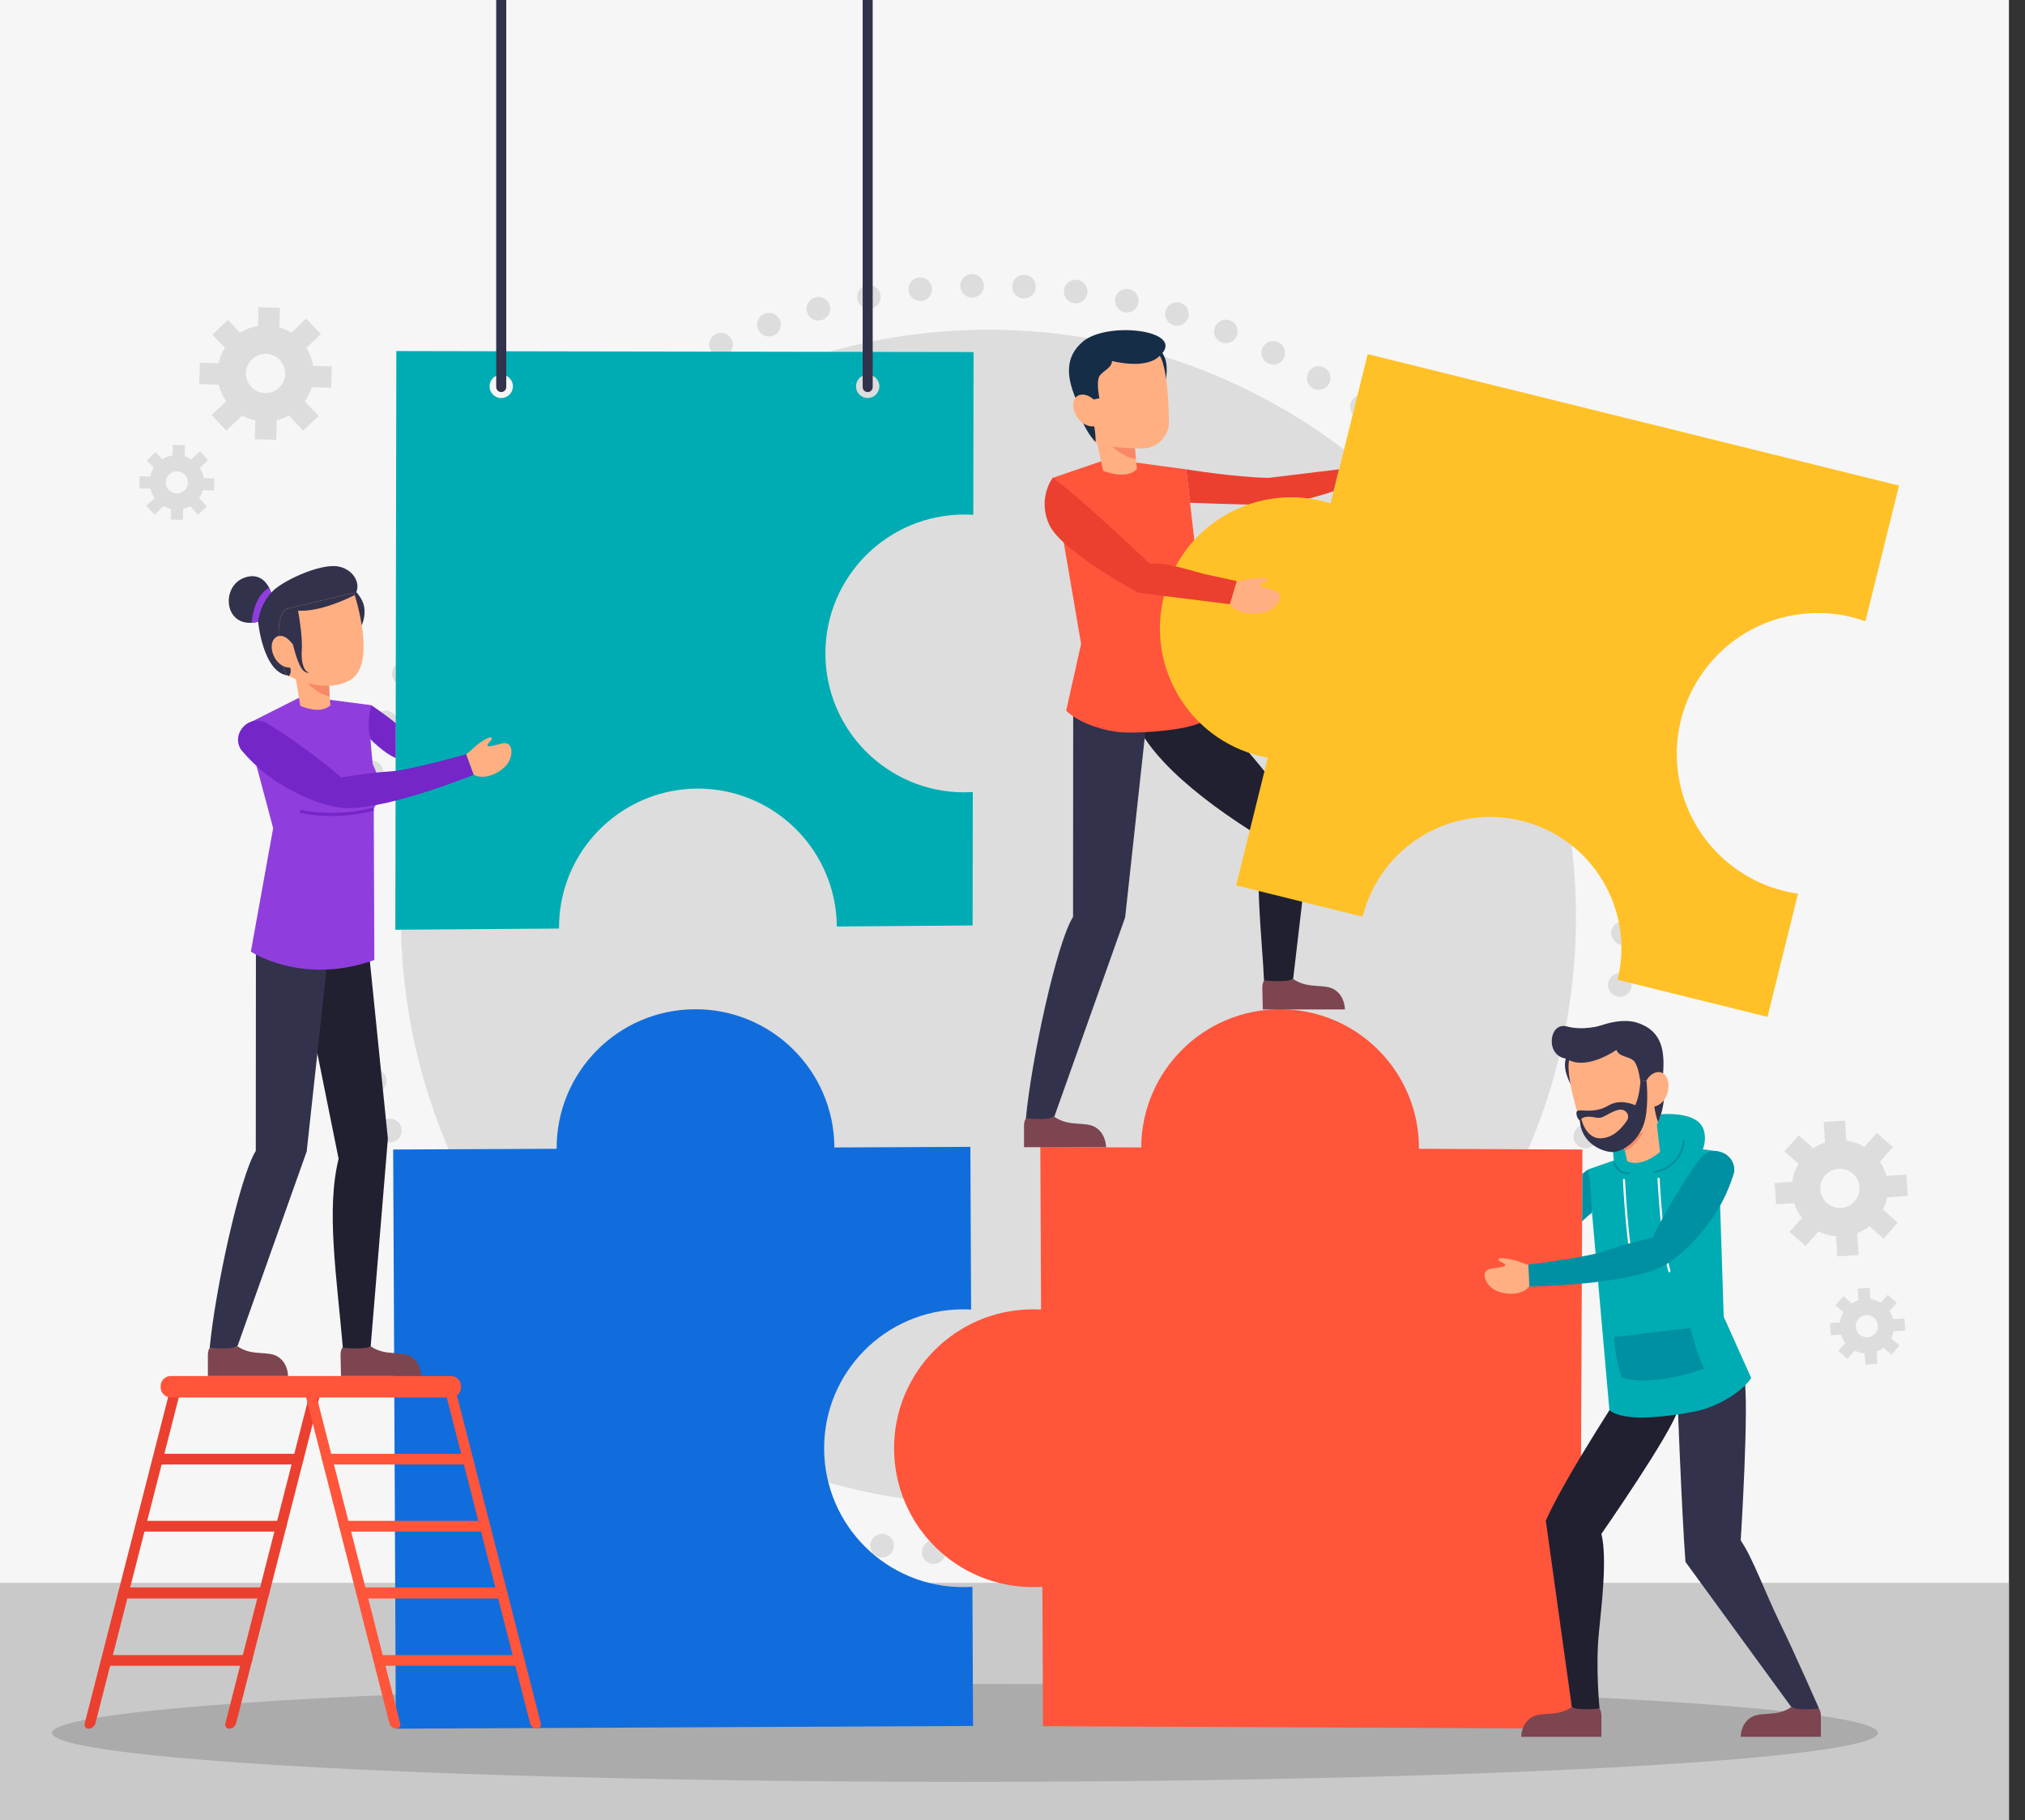 <svg xml:space="preserve" style="max-height: 500px" viewBox="0 0 504 453" y="0px" x="0px" xmlns:xlink="http://www.w3.org/1999/xlink" xmlns="http://www.w3.org/2000/svg" version="1.1" width="504" height="453">
<rect x="0" y="0" width="504" height="453" fill="#333333" stroke="none"/>
<g id="BACKGROUND">
	<g>
		<g>
			<rect height="500" width="500" style="fill:#F6F6F6;"/>
		</g>
	</g>
</g>
<g id="OBJECTS">
	<rect height="106.031" width="500" style="fill:#C9C9C9;" y="393.969"/>
	<ellipse ry="12.186" rx="227.235" cy="431.317" cx="240.166" style="fill:#ABABAB;"/>
	<g>
		<g>
			
				<ellipse ry="146.254" rx="146.254" cy="228.299" cx="246.061" style="fill:#DDDDDD;" transform="matrix(0.707 -0.707 0.707 0.707 -89.362 240.858)"/>
			<g>
				<g>
					<path d="M242.339,386.91c0.011-1.622,1.342-2.936,2.965-2.926l0,0c1.622,0.009,2.924,1.33,2.913,2.952&#10;&#9;&#9;&#9;&#9;&#9;&#9;l0,0c0.002,1.623-1.33,2.935-2.953,2.926l0,0c-0.011,0-0.023,0-0.047-0.001l0,0C243.62,389.828,242.331,388.508,242.339,386.91&#10;&#9;&#9;&#9;&#9;&#9;&#9;z M232.12,389.262c-1.62-0.139-2.813-1.563-2.674-3.183l0,0c0.14-1.62,1.563-2.813,3.183-2.674l0,0&#10;&#9;&#9;&#9;&#9;&#9;&#9;c1.62,0.14,2.813,1.563,2.674,3.183l0,0c-0.137,1.55-1.455,2.721-2.984,2.69l0,0&#10;&#9;&#9;&#9;&#9;&#9;&#9;C232.25,389.276,232.191,389.263,232.12,389.262z M255.266,386.694c-0.119-1.625,1.086-3.034,2.711-3.155l0,0&#10;&#9;&#9;&#9;&#9;&#9;&#9;c1.613-0.12,3.034,1.086,3.155,2.71l0,0c0.12,1.614-1.098,3.024-2.711,3.155l0,0l0,0l0,0c-0.094-0.002-0.189,0.008-0.283,0.006&#10;&#9;&#9;&#9;&#9;&#9;&#9;l0,0C256.634,389.379,255.388,388.213,255.266,386.694z M219.068,387.606L219.068,387.606L219.068,387.606&#10;&#9;&#9;&#9;&#9;&#9;&#9;c-1.605-0.269-2.679-1.796-2.411-3.389l0,0c0.268-1.605,1.795-2.68,3.389-2.412l0,0c1.605,0.268,2.679,1.784,2.411,3.389l0,0&#10;&#9;&#9;&#9;&#9;&#9;&#9;c-0.253,1.453-1.521,2.473-2.954,2.444l0,0C219.35,387.634,219.208,387.632,219.068,387.606z M268.132,385.431&#10;&#9;&#9;&#9;&#9;&#9;&#9;c-0.261-1.605,0.84-3.11,2.433-3.372l0,0c1.605-0.249,3.111,0.84,3.371,2.444l0,0c0.25,1.605-0.84,3.111-2.444,3.372l0,0&#10;&#9;&#9;&#9;&#9;&#9;&#9;c0,0,0,0,0-0.011l0,0c-0.177,0.032-0.355,0.04-0.519,0.036l0,0C269.576,387.871,268.361,386.858,268.132,385.431z&#10;&#9;&#9;&#9;&#9;&#9;&#9; M206.19,384.87c-1.579-0.397-2.523-1.991-2.125-3.571l0,0c0.397-1.567,2.004-2.522,3.571-2.113l0,0&#10;&#9;&#9;&#9;&#9;&#9;&#9;c1.579,0.397,2.522,1.991,2.125,3.571l0,0c-0.345,1.345-1.574,2.236-2.903,2.209l0,0&#10;&#9;&#9;&#9;&#9;&#9;&#9;C206.635,384.962,206.412,384.935,206.19,384.87z M280.844,383.117c-0.38-1.583,0.582-3.174,2.154-3.553l0.012,0&#10;&#9;&#9;&#9;&#9;&#9;&#9;c1.572-0.391,3.163,0.582,3.542,2.154l0,0c0.391,1.572-0.57,3.163-2.154,3.554l0,0l0,0l0,0&#10;&#9;&#9;&#9;&#9;&#9;&#9;c-0.248,0.065-0.507,0.084-0.754,0.079l0,0C282.338,385.324,281.17,384.429,280.844,383.117z M193.569,381.107c0,0,0,0,0.011,0&#10;&#9;&#9;&#9;&#9;&#9;&#9;l0,0c-1.541-0.537-2.353-2.212-1.828-3.742l0,0c0.526-1.54,2.2-2.353,3.742-1.828l0,0c1.529,0.538,2.353,2.213,1.816,3.742l0,0&#10;&#9;&#9;&#9;&#9;&#9;&#9;c-0.425,1.237-1.594,2.013-2.839,1.988l0,0C194.177,381.26,193.872,381.207,193.569,381.107z M293.329,379.766&#10;&#9;&#9;&#9;&#9;&#9;&#9;c-0.521-1.54,0.313-3.204,1.852-3.725l0,0c1.539-0.509,3.204,0.313,3.725,1.864l0,0c0.509,1.539-0.324,3.191-1.852,3.713l0,0&#10;&#9;&#9;&#9;&#9;&#9;&#9;l0,0l0,0c-0.332,0.11-0.674,0.162-1.003,0.155l0,0C294.852,381.748,293.728,380.973,293.329,379.766z M181.31,376.292&#10;&#9;&#9;&#9;&#9;&#9;&#9;c-1.491-0.654-2.161-2.385-1.508-3.876l0,0c0.654-1.479,2.385-2.15,3.876-1.496l0,0c1.48,0.643,2.162,2.385,1.508,3.864l0,0&#10;&#9;&#9;&#9;&#9;&#9;&#9;c-0.493,1.118-1.6,1.778-2.752,1.754l0,0C182.058,376.53,181.672,376.452,181.31,376.292z M305.483,375.394&#10;&#9;&#9;&#9;&#9;&#9;&#9;c-0.639-1.494,0.055-3.221,1.549-3.86l0,0c1.483-0.64,3.221,0.055,3.861,1.549l0,0c0.639,1.483-0.055,3.221-1.549,3.859l0,0&#10;&#9;&#9;&#9;&#9;&#9;&#9;c-0.392,0.169-0.805,0.242-1.216,0.233l0,0C307.011,377.154,305.954,376.486,305.483,375.394z M169.484,370.497&#10;&#9;&#9;&#9;&#9;&#9;&#9;c-1.431-0.77-1.958-2.556-1.188-3.986l0,0c0.77-1.431,2.556-1.958,3.986-1.188l0,0c1.43,0.782,1.958,2.568,1.176,3.987l0,0&#10;&#9;&#9;&#9;&#9;&#9;&#9;c-0.538,1-1.573,1.566-2.643,1.544l0,0C170.358,370.845,169.902,370.73,169.484,370.497z M317.246,370.04&#10;&#9;&#9;&#9;&#9;&#9;&#9;c-0.758-1.427-0.216-3.215,1.222-3.973l0,0c1.438-0.758,3.215-0.215,3.973,1.223l0,0c0.758,1.438,0.204,3.214-1.222,3.972l0,0&#10;&#9;&#9;&#9;&#9;&#9;&#9;c-0.464,0.25-0.949,0.357-1.43,0.347l0,0C318.755,371.588,317.767,371.016,317.246,370.04z M158.17,363.739L158.17,363.739&#10;&#9;&#9;&#9;&#9;&#9;&#9;L158.17,363.739c-1.357-0.886-1.743-2.704-0.857-4.062l0,0c0.886-1.357,2.717-1.743,4.074-0.857l0,0&#10;&#9;&#9;&#9;&#9;&#9;&#9;c1.357,0.897,1.731,2.716,0.845,4.073l0,0c-0.571,0.883-1.545,1.344-2.52,1.324l0,0&#10;&#9;&#9;&#9;&#9;&#9;&#9;C159.184,364.206,158.646,364.055,158.17,363.739z M328.523,363.747c-0.866-1.371-0.475-3.185,0.894-4.062l0,0&#10;&#9;&#9;&#9;&#9;&#9;&#9;c1.371-0.877,3.185-0.475,4.061,0.896l0,0c0.878,1.358,0.475,3.185-0.894,4.05l0,0c-0.501,0.331-1.08,0.483-1.644,0.471l0,0&#10;&#9;&#9;&#9;&#9;&#9;&#9;C330,365.082,329.081,364.605,328.523,363.747z M147.451,356.099c-1.284-1.003-1.516-2.854-0.514-4.126l0,0&#10;&#9;&#9;&#9;&#9;&#9;&#9;c0.991-1.285,2.841-1.517,4.114-0.515l0,0c1.285,0.99,1.517,2.841,0.526,4.126l0,0c-0.592,0.751-1.493,1.145-2.386,1.127l0,0&#10;&#9;&#9;&#9;&#9;&#9;&#9;C148.58,356.698,147.973,356.498,147.451,356.099z M339.265,356.537c-0.985-1.29-0.735-3.132,0.554-4.115l0,0&#10;&#9;&#9;&#9;&#9;&#9;&#9;c1.29-0.985,3.132-0.735,4.117,0.555l0,0c0.984,1.303,0.734,3.143-0.556,4.128l0,0c-0.549,0.412-1.2,0.61-1.846,0.597l0,0&#10;&#9;&#9;&#9;&#9;&#9;&#9;C340.676,357.683,339.827,357.278,339.265,356.537z M137.397,347.603c-1.2-1.107-1.279-2.966-0.185-4.155l0,0&#10;&#9;&#9;&#9;&#9;&#9;&#9;c1.095-1.2,2.954-1.279,4.155-0.185l0,0c1.188,1.095,1.28,2.966,0.173,4.154l0,0c-0.589,0.647-1.407,0.971-2.218,0.954l0,0&#10;&#9;&#9;&#9;&#9;&#9;&#9;C138.628,348.357,137.94,348.095,137.397,347.603z M349.379,348.492c-1.092-1.211-0.996-3.067,0.216-4.158l0,0&#10;&#9;&#9;&#9;&#9;&#9;&#9;c1.21-1.081,3.065-0.984,4.157,0.227l0,0c1.081,1.21,0.984,3.065-0.226,4.145l0,0c-0.576,0.529-1.31,0.773-2.026,0.759l0,0&#10;&#9;&#9;&#9;&#9;&#9;&#9;C350.71,349.448,349.942,349.114,349.379,348.492z M128.065,338.309c-1.104-1.187-1.043-3.044,0.156-4.148l0,0&#10;&#9;&#9;&#9;&#9;&#9;&#9;c1.187-1.104,3.043-1.03,4.148,0.157l0,0c1.104,1.186,1.031,3.055-0.156,4.159l0,0c-0.575,0.529-1.321,0.795-2.062,0.78l0,0&#10;&#9;&#9;&#9;&#9;&#9;&#9;C129.386,339.241,128.628,338.92,128.065,338.309z M358.791,339.643c-1.176-1.117-1.22-2.976-0.114-4.165l0,0&#10;&#9;&#9;&#9;&#9;&#9;&#9;c1.119-1.176,2.976-1.22,4.165-0.114l0,0c1.177,1.117,1.22,2.976,0.114,4.165l0,0l0,0l0,0&#10;&#9;&#9;&#9;&#9;&#9;&#9;c-0.601,0.623-1.406,0.923-2.205,0.907l0,0C360.045,340.421,359.345,340.16,358.791,339.643z M119.511,328.302&#10;&#9;&#9;&#9;&#9;&#9;&#9;c-0.997-1.278-0.782-3.131,0.497-4.128l0,0c1.279-1.008,3.121-0.783,4.129,0.496l0,0c0.997,1.279,0.782,3.121-0.497,4.129l0,0&#10;&#9;&#9;&#9;&#9;&#9;&#9;c-0.55,0.435-1.224,0.633-1.87,0.619l0,0C120.911,329.401,120.084,329.02,119.511,328.302z M367.466,330.052&#10;&#9;&#9;&#9;&#9;&#9;&#9;c-1.261-1.015-1.469-2.864-0.443-4.137l0,0.013c1.014-1.273,2.863-1.471,4.125-0.456l0,0c1.272,1.014,1.469,2.863,0.456,4.125&#10;&#9;&#9;&#9;&#9;&#9;&#9;l0,0c-0.592,0.74-1.47,1.121-2.351,1.103l0,0C368.629,330.686,367.998,330.474,367.466,330.052z M111.806,317.62&#10;&#9;&#9;&#9;&#9;&#9;&#9;c0,0,0,0,0,0.012l0,0c-0.889-1.359-0.522-3.186,0.837-4.075l0,0c1.347-0.901,3.174-0.522,4.075,0.825l0,0&#10;&#9;&#9;&#9;&#9;&#9;&#9;c0.889,1.36,0.522,3.186-0.836,4.075l0,0c-0.513,0.342-1.104,0.494-1.68,0.482l0,0&#10;&#9;&#9;&#9;&#9;&#9;&#9;C113.272,318.92,112.365,318.466,111.806,317.62z M375.333,319.796c-1.334-0.909-1.696-2.739-0.786-4.084l0,0&#10;&#9;&#9;&#9;&#9;&#9;&#9;c0.91-1.346,2.739-1.696,4.085-0.786l0,0c1.345,0.91,1.696,2.728,0.786,4.073l0,0c-0.583,0.858-1.533,1.321-2.497,1.301l0,0&#10;&#9;&#9;&#9;&#9;&#9;&#9;C376.38,320.288,375.82,320.123,375.333,319.796z M105.007,306.356c-0.782-1.415-0.263-3.203,1.164-3.984l0,0&#10;&#9;&#9;&#9;&#9;&#9;&#9;c1.415-0.783,3.203-0.263,3.985,1.164l0,0c0.782,1.415,0.263,3.203-1.164,3.984l0,0c-0.464,0.261-0.972,0.368-1.465,0.358l0,0&#10;&#9;&#9;&#9;&#9;&#9;&#9;C106.505,307.857,105.528,307.32,105.007,306.356z M382.341,308.923c-1.418-0.805-1.91-2.591-1.116-4.009l0,0&#10;&#9;&#9;&#9;&#9;&#9;&#9;c0.793-1.419,2.591-1.91,3.997-1.117l0,0c1.418,0.794,1.922,2.591,1.128,3.997l0,0c0,0,0,0-0.012,0l0,0&#10;&#9;&#9;&#9;&#9;&#9;&#9;c-0.549,0.977-1.571,1.52-2.618,1.498l0,0C383.251,309.283,382.783,309.167,382.341,308.923z M99.147,294.584&#10;&#9;&#9;&#9;&#9;&#9;&#9;c-0.663-1.483-0.004-3.222,1.479-3.885l0,0c1.483-0.664,3.222-0.005,3.885,1.479l0,0c0.664,1.483,0.004,3.222-1.479,3.885l0,0&#10;&#9;&#9;&#9;&#9;&#9;&#9;c-0.415,0.18-0.84,0.265-1.263,0.256l0,0C100.664,296.297,99.631,295.652,99.147,294.584z M388.432,297.501&#10;&#9;&#9;&#9;&#9;&#9;&#9;c-1.48-0.677-2.126-2.418-1.449-3.886l0,0c0.678-1.48,2.419-2.126,3.898-1.449l0,0c1.48,0.678,2.126,2.419,1.449,3.898l0,0&#10;&#9;&#9;&#9;&#9;&#9;&#9;c-0.505,1.095-1.6,1.731-2.741,1.707l0,0C389.202,297.764,388.804,297.686,388.432,297.501z M94.273,282.36&#10;&#9;&#9;&#9;&#9;&#9;&#9;c-0.533-1.539,0.266-3.216,1.806-3.749l0,0c1.528-0.545,3.204,0.266,3.737,1.794l0,0c0.544,1.528-0.266,3.204-1.794,3.749l0,0&#10;&#9;&#9;&#9;&#9;&#9;&#9;c-0.344,0.123-0.686,0.174-1.039,0.167l0,0C95.797,284.297,94.695,283.545,94.273,282.36z M393.567,285.638&#10;&#9;&#9;&#9;&#9;&#9;&#9;c-1.528-0.561-2.317-2.247-1.768-3.764l0,0c0.561-1.528,2.247-2.317,3.764-1.769l0,0c1.528,0.561,2.317,2.247,1.768,3.764l0,0&#10;&#9;&#9;&#9;&#9;&#9;&#9;l0,0l0,0c-0.447,1.214-1.603,1.966-2.826,1.941l0,0C394.188,285.803,393.872,285.75,393.567,285.638z M90.429,269.771&#10;&#9;&#9;&#9;&#9;&#9;&#9;c-0.415-1.572,0.524-3.176,2.096-3.591l0,0c1.572-0.414,3.175,0.524,3.59,2.097l0,0c0.403,1.572-0.536,3.175-2.108,3.59l0,0&#10;&#9;&#9;&#9;&#9;&#9;&#9;c-0.26,0.077-0.531,0.107-0.801,0.101l0,0C91.924,271.941,90.766,271.071,90.429,269.771z M397.688,273.389&#10;&#9;&#9;&#9;&#9;&#9;&#9;c-1.566-0.433-2.485-2.038-2.053-3.605l0,0c0.42-1.567,2.038-2.497,3.606-2.065l0,0c1.567,0.421,2.485,2.038,2.065,3.605l0,0&#10;&#9;&#9;&#9;&#9;&#9;&#9;c-0.369,1.333-1.585,2.19-2.902,2.163l0,0C398.169,273.481,397.934,273.452,397.688,273.389z M87.625,256.908L87.625,256.908&#10;&#9;&#9;&#9;&#9;&#9;&#9;L87.625,256.908c-0.284-1.605,0.782-3.123,2.387-3.408l0,0c1.605-0.273,3.123,0.793,3.395,2.398l0,0&#10;&#9;&#9;&#9;&#9;&#9;&#9;c0.285,1.593-0.781,3.111-2.386,3.396l0,0c-0.189,0.032-0.377,0.051-0.565,0.048l0,0&#10;&#9;&#9;&#9;&#9;&#9;&#9;C89.081,259.313,87.866,258.312,87.625,256.908z M400.805,260.836c-1.594-0.292-2.655-1.818-2.352-3.423l0,0&#10;&#9;&#9;&#9;&#9;&#9;&#9;c0.292-1.593,1.818-2.644,3.423-2.352l0,0c1.593,0.292,2.643,1.83,2.352,3.423l0,0l0,0l0,0&#10;&#9;&#9;&#9;&#9;&#9;&#9;c-0.265,1.441-1.533,2.438-2.942,2.409l0,0C401.121,260.89,400.969,260.875,400.805,260.836z M85.883,243.856L85.883,243.856&#10;&#9;&#9;&#9;&#9;&#9;&#9;L85.883,243.856c-0.143-1.613,1.05-3.047,2.664-3.19l0,0c1.614-0.155,3.048,1.039,3.191,2.653l0,0&#10;&#9;&#9;&#9;&#9;&#9;&#9;c0.154,1.614-1.039,3.048-2.653,3.202l0,0c-0.118,0.009-0.224,0.007-0.329,0.005l0,0&#10;&#9;&#9;&#9;&#9;&#9;&#9;C87.275,246.495,86.028,245.364,85.883,243.856z M402.866,248.086c-1.606-0.162-2.788-1.609-2.626-3.229l0,0&#10;&#9;&#9;&#9;&#9;&#9;&#9;c0.163-1.608,1.61-2.789,3.229-2.626l0,0c1.607,0.174,2.789,1.609,2.626,3.229l0,0l0,0l0,0&#10;&#9;&#9;&#9;&#9;&#9;&#9;c-0.16,1.526-1.466,2.675-2.983,2.643l0,0C403.031,248.101,402.949,248.087,402.866,248.086z M85.225,230.708&#10;&#9;&#9;&#9;&#9;&#9;&#9;c-0.014-1.623,1.284-2.948,2.906-2.962l0,0c1.623-0.014,2.949,1.284,2.974,2.907l0,0c0.014,1.623-1.295,2.948-2.918,2.973l0,0&#10;&#9;&#9;&#9;&#9;&#9;&#9;c-0.023-0.001-0.059-0.001-0.083-0.002l0,0C86.518,233.592,85.239,232.308,85.225,230.708z M401.019,232.197&#10;&#9;&#9;&#9;&#9;&#9;&#9;c0.033-1.622,1.377-2.911,2.999-2.878l0,0c1.622,0.033,2.911,1.377,2.878,2.999l0,0l0,0l0,0&#10;&#9;&#9;&#9;&#9;&#9;&#9;c-0.034,1.622-1.377,2.911-2.999,2.878l0,0C402.275,235.163,400.986,233.82,401.019,232.197z M88.348,220.696&#10;&#9;&#9;&#9;&#9;&#9;&#9;c-1.62-0.116-2.838-1.517-2.734-3.137l0,0c0,0,0,0,0.012,0l0,0c0.103-1.62,1.516-2.838,3.136-2.722l0,0&#10;&#9;&#9;&#9;&#9;&#9;&#9;c1.609,0.116,2.838,1.517,2.722,3.137l0,0c-0.114,1.562-1.433,2.757-2.984,2.725l0,0&#10;&#9;&#9;&#9;&#9;&#9;&#9;C88.442,220.698,88.395,220.697,88.348,220.696z M400.924,222.531l-0.012,0c-0.06-1.624,1.202-2.985,2.826-3.058l0,0&#10;&#9;&#9;&#9;&#9;&#9;&#9;c1.624-0.061,2.986,1.19,3.058,2.814l0,0l0,0l0,0c0.061,1.624-1.203,2.997-2.827,3.057l0,0&#10;&#9;&#9;&#9;&#9;&#9;&#9;c-0.059-0.001-0.117,0.01-0.176,0.008l0,0C402.254,225.321,400.986,224.096,400.924,222.531z M89.542,207.834&#10;&#9;&#9;&#9;&#9;&#9;&#9;c-1.606-0.257-2.715-1.749-2.459-3.355l0,0c0.245-1.606,1.737-2.704,3.343-2.459l0,0c1.606,0.244,2.704,1.737,2.46,3.343l0,0&#10;&#9;&#9;&#9;&#9;&#9;&#9;c-0.219,1.477-1.51,2.532-2.956,2.503l0,0C89.8,207.863,89.671,207.848,89.542,207.834z M399.892,209.893&#10;&#9;&#9;&#9;&#9;&#9;&#9;c-0.202-1.615,0.945-3.085,2.548-3.275l0,0c1.615-0.202,3.085,0.945,3.286,2.561l0,0c0.191,1.603-0.957,3.073-2.559,3.275l0,0&#10;&#9;&#9;&#9;&#9;&#9;&#9;c-0.141,0.009-0.283,0.017-0.424,0.014l0,0C401.297,212.438,400.073,211.366,399.892,209.893z M91.78,195.099&#10;&#9;&#9;&#9;&#9;&#9;&#9;c-1.58-0.374-2.558-1.958-2.185-3.537l0,0c0.385-1.579,1.969-2.558,3.549-2.185l0,0c1.58,0.386,2.546,1.97,2.172,3.549l0,0&#10;&#9;&#9;&#9;&#9;&#9;&#9;c-0.322,1.37-1.564,2.284-2.915,2.257l0,0C92.19,195.178,91.99,195.15,91.78,195.099z M397.821,197.374&#10;&#9;&#9;&#9;&#9;&#9;&#9;c-0.331-1.582,0.7-3.137,2.282-3.468l0,0c1.595-0.332,3.149,0.688,3.48,2.282l0,0c0.32,1.583-0.7,3.137-2.282,3.469l0,0&#10;&#9;&#9;&#9;&#9;&#9;&#9;c-0.224,0.054-0.448,0.073-0.659,0.069l0,0C399.302,199.698,398.111,198.745,397.821,197.374z M95.059,182.597&#10;&#9;&#9;&#9;&#9;&#9;&#9;c-1.542-0.502-2.389-2.165-1.887-3.708l0,0c0.514-1.541,2.177-2.389,3.719-1.875l0,0c1.542,0.502,2.378,2.153,1.876,3.707l0,0&#10;&#9;&#9;&#9;&#9;&#9;&#9;c-0.414,1.25-1.594,2.048-2.852,2.023l0,0C95.633,182.738,95.34,182.685,95.059,182.597z M394.736,185.082&#10;&#9;&#9;&#9;&#9;&#9;&#9;c-0.462-1.561,0.43-3.189,1.992-3.651l0,0c1.549-0.462,3.189,0.43,3.651,1.98l0,0c0.461,1.562-0.43,3.19-1.992,3.651l0,0&#10;&#9;&#9;&#9;&#9;&#9;&#9;c-0.296,0.088-0.59,0.129-0.896,0.123l0,0C396.245,187.16,395.109,186.336,394.736,185.082z M99.355,170.398&#10;&#9;&#9;&#9;&#9;&#9;&#9;c-1.492-0.63-2.197-2.361-1.567-3.854l0,0c0.631-1.492,2.362-2.197,3.854-1.567l0,0c1.492,0.631,2.198,2.35,1.567,3.854l0,0&#10;&#9;&#9;&#9;&#9;&#9;&#9;c-0.482,1.142-1.601,1.813-2.777,1.789l0,0C100.08,170.613,99.717,170.547,99.355,170.398z M390.644,173.076&#10;&#9;&#9;&#9;&#9;&#9;&#9;c-0.58-1.517,0.173-3.219,1.689-3.799l0,0c1.506-0.592,3.207,0.16,3.798,1.677l0,0c0.581,1.517-0.172,3.219-1.677,3.799l0,0&#10;&#9;&#9;&#9;&#9;&#9;&#9;c-0.368,0.145-0.758,0.208-1.121,0.2l0,0C392.169,174.929,391.091,174.225,390.644,173.076z M104.655,158.596&#10;&#9;&#9;&#9;&#9;&#9;&#9;c-1.443-0.759-2.005-2.534-1.247-3.965l0,0c0.747-1.442,2.523-2.006,3.965-1.247l0,0c1.443,0.747,1.994,2.522,1.248,3.965l0,0&#10;&#9;&#9;&#9;&#9;&#9;&#9;c-0.539,1.023-1.597,1.602-2.678,1.579l0,0C105.507,158.92,105.062,158.805,104.655,158.596z M385.592,161.448l0,0.012&#10;&#9;&#9;&#9;&#9;&#9;&#9;c-0.711-1.461-0.098-3.224,1.364-3.935l0,0c1.46-0.71,3.212-0.099,3.922,1.362l0,0c0.711,1.461,0.099,3.224-1.362,3.923l0,0&#10;&#9;&#9;&#9;&#9;&#9;&#9;c-0.428,0.215-0.888,0.311-1.335,0.302l0,0C387.111,163.091,386.089,162.482,385.592,161.448z M110.897,147.261&#10;&#9;&#9;&#9;&#9;&#9;&#9;c-1.381-0.863-1.791-2.67-0.916-4.051l0,0c0.863-1.37,2.682-1.779,4.052-0.916l0,0c1.369,0.874,1.779,2.682,0.916,4.064l0,0&#10;&#9;&#9;&#9;&#9;&#9;&#9;c-0.571,0.894-1.557,1.378-2.544,1.358l0,0C111.887,147.704,111.361,147.564,110.897,147.261z M379.591,150.283&#10;&#9;&#9;&#9;&#9;&#9;&#9;c-0.829-1.393-0.356-3.205,1.036-4.023l0,0c1.393-0.83,3.206-0.368,4.023,1.035l0,0l0,0l0,0&#10;&#9;&#9;&#9;&#9;&#9;&#9;c0.83,1.393,0.369,3.194-1.035,4.023l0,0c-0.488,0.284-1.02,0.414-1.549,0.403l0,0&#10;&#9;&#9;&#9;&#9;&#9;&#9;C381.079,151.702,380.124,151.188,379.591,150.283z M118.045,136.485c-1.297-0.967-1.565-2.819-0.586-4.104l0,0&#10;&#9;&#9;&#9;&#9;&#9;&#9;c0.979-1.308,2.819-1.564,4.116-0.585l0,0c1.297,0.979,1.553,2.819,0.585,4.115l0,0c-0.592,0.788-1.506,1.192-2.411,1.173l0,0&#10;&#9;&#9;&#9;&#9;&#9;&#9;C119.15,137.072,118.554,136.872,118.045,136.485z M372.697,139.641c-0.937-1.324-0.617-3.164,0.708-4.101l0,0&#10;&#9;&#9;&#9;&#9;&#9;&#9;c1.324-0.937,3.152-0.617,4.101,0.708l0,0c0.936,1.325,0.617,3.164-0.708,4.089l0,0c-0.537,0.377-1.152,0.552-1.752,0.54l0,0&#10;&#9;&#9;&#9;&#9;&#9;&#9;C374.141,140.859,373.257,140.429,372.697,139.641z M126.037,126.338c-1.2-1.083-1.315-2.943-0.243-4.155l0,0&#10;&#9;&#9;&#9;&#9;&#9;&#9;c1.083-1.213,2.943-1.315,4.156-0.244l0,0c1.212,1.084,1.327,2.943,0.244,4.156l0,0c-0.602,0.67-1.432,1.005-2.254,0.988l0,0&#10;&#9;&#9;&#9;&#9;&#9;&#9;C127.257,127.068,126.593,126.819,126.037,126.338z M364.967,129.582c-1.044-1.244-0.877-3.087,0.368-4.131l0,0&#10;&#9;&#9;&#9;&#9;&#9;&#9;c1.244-1.045,3.099-0.877,4.131,0.367l0,0c1.045,1.244,0.876,3.099-0.368,4.143l0,0c-0.562,0.47-1.26,0.691-1.942,0.677l0,0&#10;&#9;&#9;&#9;&#9;&#9;&#9;C366.333,130.621,365.53,130.264,364.967,129.582z M134.84,116.866c-1.117-1.175-1.078-3.032,0.097-4.148l0,0&#10;&#9;&#9;&#9;&#9;&#9;&#9;c1.175-1.128,3.033-1.09,4.161,0.086l0,0c1.117,1.175,1.078,3.032-0.097,4.16l0,0c-0.588,0.552-1.346,0.831-2.086,0.815l0,0&#10;&#9;&#9;&#9;&#9;&#9;&#9;C136.162,117.763,135.404,117.454,134.84,116.866z M356.425,120.199l0.011,0c-1.141-1.152-1.125-3.01,0.027-4.15l0,0&#10;&#9;&#9;&#9;&#9;&#9;&#9;c1.152-1.14,3.01-1.125,4.149,0.027l0,0c1.141,1.152,1.126,3.01-0.026,4.15l0,0c-0.588,0.588-1.359,0.866-2.122,0.85l0,0&#10;&#9;&#9;&#9;&#9;&#9;&#9;C357.724,121.061,356.989,120.763,356.425,120.199z M144.391,108.15c-1.032-1.268-0.829-3.121,0.427-4.141l0,0&#10;&#9;&#9;&#9;&#9;&#9;&#9;c1.267-1.021,3.11-0.83,4.142,0.438l0,0c1.02,1.256,0.818,3.11-0.438,4.13l0,0c-0.562,0.459-1.237,0.669-1.906,0.655l0,0&#10;&#9;&#9;&#9;&#9;&#9;&#9;C145.78,109.214,144.953,108.843,144.391,108.15z M347.161,111.531L347.161,111.531c-1.225-1.06-1.363-2.909-0.303-4.145l0,0&#10;&#9;&#9;&#9;&#9;&#9;&#9;c1.06-1.225,2.909-1.363,4.145-0.303l0,0c1.225,1.06,1.364,2.909,0.303,4.145l0,0c-0.59,0.694-1.444,1.04-2.29,1.023l0,0&#10;&#9;&#9;&#9;&#9;&#9;&#9;C348.358,112.237,347.704,112,347.161,111.531z M154.608,100.224c-0.925-1.336-0.57-3.163,0.766-4.076l0,0&#10;&#9;&#9;&#9;&#9;&#9;&#9;c1.335-0.925,3.163-0.581,4.087,0.766l0,0c0.913,1.336,0.57,3.163-0.766,4.088l0,0c-0.525,0.353-1.127,0.518-1.715,0.506l0,0&#10;&#9;&#9;&#9;&#9;&#9;&#9;C156.051,101.489,155.167,101.047,154.608,100.224z M337.224,103.647L337.224,103.647c-1.309-0.956-1.6-2.796-0.645-4.105l0,0&#10;&#9;&#9;&#9;&#9;&#9;&#9;c0.956-1.309,2.796-1.6,4.104-0.644l0,0l0,0l0,0c1.31,0.956,1.601,2.796,0.645,4.106l0,0c-0.592,0.811-1.506,1.227-2.435,1.208&#10;&#9;&#9;&#9;&#9;&#9;&#9;l0,0C338.306,104.199,337.721,104.022,337.224,103.647z M165.43,93.169c-0.806-1.404-0.311-3.204,1.105-3.998l0,0&#10;&#9;&#9;&#9;&#9;&#9;&#9;c1.404-0.806,3.205-0.322,3.999,1.093l0,0c0.806,1.404,0.321,3.205-1.094,4.011l0,0c-0.476,0.272-0.996,0.391-1.513,0.381l0,0&#10;&#9;&#9;&#9;&#9;&#9;&#9;C166.928,94.634,165.962,94.108,165.43,93.169z M326.669,96.598c-1.381-0.84-1.826-2.647-0.975-4.029l0,0&#10;&#9;&#9;&#9;&#9;&#9;&#9;c0.839-1.394,2.648-1.827,4.041-0.975l0,0c0,0,0,0,0-0.012l0,0c1.381,0.852,1.815,2.66,0.974,4.041l0,0&#10;&#9;&#9;&#9;&#9;&#9;&#9;c-0.56,0.929-1.558,1.426-2.568,1.405l0,0C327.636,97.018,327.133,96.878,326.669,96.598z M176.797,87.03&#10;&#9;&#9;&#9;&#9;&#9;&#9;c-0.687-1.472-0.051-3.223,1.421-3.91l0,0l0,0l0,0c1.472-0.687,3.223-0.051,3.91,1.421l0,0c0.687,1.472,0.051,3.222-1.421,3.91&#10;&#9;&#9;&#9;&#9;&#9;&#9;l0,0c-0.427,0.191-0.864,0.288-1.299,0.279l0,0C178.314,88.708,177.293,88.075,176.797,87.03z M315.578,90.443L315.578,90.443&#10;&#9;&#9;&#9;&#9;&#9;&#9;c-1.455-0.724-2.041-2.487-1.306-3.942l0,0c0.724-1.455,2.488-2.03,3.943-1.306l0,0c1.455,0.724,2.029,2.488,1.306,3.943l0,0&#10;&#9;&#9;&#9;&#9;&#9;&#9;c-0.527,1.047-1.585,1.648-2.691,1.626l0,0C316.407,90.754,315.974,90.652,315.578,90.443z M188.627,81.83&#10;&#9;&#9;&#9;&#9;&#9;&#9;c-0.568-1.517,0.219-3.205,1.736-3.774l0,0l0,0l0,0c1.528-0.556,3.217,0.219,3.773,1.747l0,0&#10;&#9;&#9;&#9;&#9;&#9;&#9;c0.569,1.517-0.207,3.206-1.735,3.774l0,0c-0.356,0.122-0.721,0.185-1.074,0.178l0,0&#10;&#9;&#9;&#9;&#9;&#9;&#9;C190.152,83.731,189.061,83.003,188.627,81.83z M304.01,85.22c-1.504-0.607-2.233-2.315-1.626-3.82l0,0&#10;&#9;&#9;&#9;&#9;&#9;&#9;c0.608-1.504,2.316-2.233,3.821-1.626l0,0c1.504,0.607,2.233,2.315,1.625,3.819l0,0c-0.459,1.166-1.602,1.86-2.778,1.836l0,0&#10;&#9;&#9;&#9;&#9;&#9;&#9;C304.7,85.422,304.349,85.356,304.01,85.22z M200.848,77.626c-0.438-1.562,0.477-3.177,2.05-3.615l0,0l0,0l0,0&#10;&#9;&#9;&#9;&#9;&#9;&#9;c1.561-0.438,3.177,0.477,3.615,2.039l0,0c0.438,1.572-0.477,3.188-2.05,3.626l0,0c-0.272,0.077-0.567,0.118-0.837,0.113l0,0&#10;&#9;&#9;&#9;&#9;&#9;&#9;C202.356,79.762,201.209,78.915,200.848,77.626z M292.07,80.964L292.07,80.964c-1.554-0.479-2.426-2.119-1.948-3.673l0,0&#10;&#9;&#9;&#9;&#9;&#9;&#9;c0.491-1.554,2.132-2.413,3.686-1.935l0,0c1.542,0.479,2.414,2.119,1.935,3.673l0,0c-0.403,1.285-1.596,2.095-2.865,2.069l0,0&#10;&#9;&#9;&#9;&#9;&#9;&#9;C292.608,81.093,292.338,81.052,292.07,80.964z M213.377,74.451c-0.308-1.594,0.735-3.136,2.34-3.444l0,0c0,0,0,0-0.012,0l0,0&#10;&#9;&#9;&#9;&#9;&#9;&#9;c1.606-0.308,3.136,0.747,3.444,2.34l0,0c0.308,1.593-0.734,3.124-2.328,3.432l-0.012,0c-0.201,0.043-0.412,0.062-0.613,0.058&#10;&#9;&#9;&#9;&#9;&#9;&#9;l0,0C214.845,76.809,213.642,75.832,213.377,74.451z M279.814,77.713c-1.592-0.35-2.595-1.923-2.232-3.503l0,0&#10;&#9;&#9;&#9;&#9;&#9;&#9;c0.35-1.592,1.911-2.582,3.503-2.232l0,0c1.58,0.35,2.582,1.923,2.232,3.503l0,0c-0.311,1.393-1.553,2.331-2.928,2.303l0,0&#10;&#9;&#9;&#9;&#9;&#9;&#9;C280.201,77.78,280.001,77.752,279.814,77.713z M226.12,72.302c-0.167-1.614,0.992-3.06,2.606-3.238l0,0&#10;&#9;&#9;&#9;&#9;&#9;&#9;c1.614-0.167,3.072,1.004,3.239,2.618l0,0c0.178,1.615-0.992,3.06-2.607,3.227l0,0c-0.13,0.021-0.259,0.018-0.376,0.016l0,0&#10;&#9;&#9;&#9;&#9;&#9;&#9;C227.525,74.895,226.278,73.788,226.12,72.302z M267.326,75.48L267.326,75.48c-1.606-0.221-2.739-1.702-2.519-3.309l0,0&#10;&#9;&#9;&#9;&#9;&#9;&#9;c0.222-1.618,1.715-2.739,3.321-2.518l0,0l0,0l0,0c1.606,0.221,2.729,1.702,2.507,3.309l0,0&#10;&#9;&#9;&#9;&#9;&#9;&#9;c-0.208,1.501-1.5,2.568-2.969,2.537l0,0C267.549,75.497,267.444,75.495,267.326,75.48z M239.006,71.216&#10;&#9;&#9;&#9;&#9;&#9;&#9;c-0.049-1.624,1.237-2.973,2.86-3.01l0,0l0,0l0,0c1.624-0.049,2.973,1.237,3.01,2.86l0,0c0.038,1.623-1.237,2.973-2.86,3.01&#10;&#9;&#9;&#9;&#9;&#9;&#9;l0,0c-0.047-0.001-0.094-0.002-0.141-0.003l0,0C240.311,74.041,239.044,72.792,239.006,71.216z M251.929,71.165&#10;&#9;&#9;&#9;&#9;&#9;&#9;c0.092-1.62,1.47-2.862,3.091-2.77l0,0c1.62,0.093,2.862,1.482,2.781,3.103l0,0c-0.092,1.621-1.482,2.862-3.102,2.769l0,0&#10;&#9;&#9;&#9;&#9;&#9;&#9;C253.078,74.175,251.837,72.798,251.929,71.165z" style="fill:#DDDDDD;"/>
				</g>
			</g>
		</g>
	</g>
	<g>
		<g>
			<g>
				<path d="M242.179,429.515v0.075l-143.66,0.677l-0.662-144.156l40.685-0.18&#10;&#9;&#9;&#9;&#9;&#9;c-0.09-19.095,15.321-34.641,34.4-34.731c19.094-0.09,34.641,15.321,34.731,34.4l33.844-0.15l0.18,40.504&#10;&#9;&#9;&#9;&#9;&#9;c-0.707-0.045-1.428-0.06-2.165-0.06c-19.094,0.09-34.505,15.637-34.415,34.731c0.09,19.094,15.636,34.49,34.731,34.4&#10;&#9;&#9;&#9;&#9;&#9;c0.736,0,1.458-0.03,2.18-0.075L242.179,429.515z" style="fill:#116DDC;"/>
			</g>
		</g>
	</g>
	<g>
		<g>
			<path d="M353.166,285.931c0.09-19.095-15.321-34.641-34.4-34.731c-19.094-0.09-34.641,15.321-34.731,34.4&#10;&#9;&#9;&#9;&#9;l-25.108-0.105l0.18,40.459c-0.707-0.045-1.428-0.06-2.165-0.06c-19.094,0.09-34.505,15.637-34.415,34.731&#10;&#9;&#9;&#9;&#9;c0.09,19.094,15.636,34.49,34.731,34.4c0.737,0,1.458-0.03,2.18-0.075l0.15,33.243c-0.002,0-0.005,0.001-0.007,0.001v1.451&#10;&#9;&#9;&#9;&#9;l133.609,0.623l0.661-144.156L353.166,285.931z" style="fill:#FF553B;"/>
		</g>
	</g>
	<g>
		<g>
			<path d="M240.08,128.068c0.72-0.003,1.442,0.027,2.16,0.072l0.072-40.512l-33.83-0.055l-69.147-0.115&#10;&#9;&#9;&#9;&#9;l-40.69-0.082l-0.25,144.158l0.048,0.005l0.005-0.128l40.688-0.295c-0.122-16.948,11.982-31.13,28.055-34.21&#10;&#9;&#9;&#9;&#9;c2.03-0.39,4.12-0.607,6.267-0.62c15.52-0.11,28.715,10.02,33.185,24.067c1.033,3.24,1.608,6.675,1.63,10.25l33.798-0.252&#10;&#9;&#9;&#9;&#9;l0.055-33.208c-0.72,0.035-1.453,0.065-2.173,0.068c-19.105-0.035-34.545-15.543-34.517-34.633&#10;&#9;&#9;&#9;&#9;C205.47,143.473,220.975,128.033,240.08,128.068z M124.752,99.063c-1.607,0-2.907-1.3-2.907-2.908c0-1.605,1.3-2.905,2.907-2.905&#10;&#9;&#9;&#9;&#9;c1.605,0,2.905,1.3,2.905,2.905C127.657,97.762,126.357,99.063,124.752,99.063z M213.05,96.155c0-1.605,1.3-2.905,2.905-2.905&#10;&#9;&#9;&#9;&#9;s2.907,1.3,2.907,2.905c0,1.607-1.302,2.908-2.907,2.908S213.05,97.762,213.05,96.155z" style="fill:#00ACB3;"/>
		</g>
		<g>
			<g>
				<path d="M123.501,96.333c0,0.69,0.56,1.25,1.25,1.25s1.25-0.56,1.25-1.25V0h-2.5V96.333z" style="fill:#32324C;"/>
			</g>
			<g>
				<path d="M214.706,96.333c0,0.69,0.56,1.25,1.25,1.25c0.69,0,1.25-0.56,1.25-1.25V0h-2.5V96.333z" style="fill:#32324C;"/>
			</g>
		</g>
	</g>
	<g>
		<g>
			<g>
				<g>
					<g>
						<path d="M85.371,335.867h6.823l4.344-52.454l-4.882-48.113l-18.436-1.726l11.056,54.844&#10;&#9;&#9;&#9;&#9;&#9;&#9;&#9;C81.152,301.093,83.763,317.312,85.371,335.867z" style="fill:#202030;"/>
					</g>
				</g>
				<path d="M85.174,335.457c0,0-0.411,0.574-0.411,1.76c0,1.186,0.116,5.275,0.116,5.275h19.968&#10;&#9;&#9;&#9;&#9;&#9;c0,0,0.073-3.11-2.456-4.77c-2.529-1.66-6.417-0.034-10.132-2.642C92.259,335.079,91.264,335.988,85.174,335.457z" style="fill:#7C4550;"/>
			</g>
			<g>
				<g>
					<g>
						<path d="M52.192,335.472c1.32-14.218,7.518-42.831,11.47-49.001l0.038-53.644l18.018,4.271&#10;&#9;&#9;&#9;&#9;&#9;&#9;&#9;l-5.384,49.488l-17.235,48.494C57.044,336.229,54.657,336.011,52.192,335.472z" style="fill:#32324C;"/>
					</g>
				</g>
				<path d="M52.192,335.472c0,0-0.455,0.605-0.455,1.791c0,1.186,0,5.229,0,5.229h19.95&#10;&#9;&#9;&#9;&#9;&#9;c0,0,0.073-3.11-2.456-4.77c-2.529-1.66-6.417-0.034-10.132-2.642C59.099,335.079,58.283,336.003,52.192,335.472z" style="fill:#7C4550;"/>
			</g>
			<g>
				<g>
					<path d="M93.027,201.773l0.142,37.172c-17.964,6.437-30.732-2.09-30.732-2.09l5.549-30.722&#10;&#9;&#9;&#9;&#9;&#9;&#9;l-6.871-25.755l4.648-2.339l0.941-0.476h0.003l2.043-1.028l6.453-3.25l12.967,1.678l1.8,0.232l1.065,0.137l1.366,0.177&#10;&#9;&#9;&#9;&#9;&#9;&#9;c-0.627,4.227-0.18,9.372,0.349,14.587c0.965,2.085,1.76,4.405,1.805,6.472c0.042,1.839-0.563,3.261-1.382,4.337&#10;&#9;&#9;&#9;&#9;&#9;&#9;c-0.003,0.003-0.003,0.003-0.003,0.003c-0.053,0.069-0.106,0.135-0.159,0.201L93.027,201.773z" style="fill:#8F3EDD;"/>
				</g>
			</g>
			<g>
				<g>
					<path d="M93.011,201.11l0.016,0.663c-1.718,0.468-5.581,1.34-10.494,1.34&#10;&#9;&#9;&#9;&#9;&#9;&#9;c-2.349,0-4.939-0.198-7.645-0.737c-0.217-0.042-0.354-0.251-0.312-0.465c0.042-0.217,0.251-0.354,0.465-0.312&#10;&#9;&#9;&#9;&#9;&#9;&#9;c8.67,1.723,16.069-0.092,18.128-0.69C93.117,200.978,93.064,201.044,93.011,201.11z" style="fill:#7426C8;"/>
				</g>
			</g>
			<g>
				<g>
					<g>
						<path d="M87.888,146.561c0,0,2.357,1.985,2.759,4.587c0.402,2.602-0.7,4.625-0.7,4.625L87.888,146.561z" style="fill:#32324C;"/>
					</g>
				</g>
				<g>
					<g>
						<path d="M87.115,149.066c-4.291,2.549-12.72,2.426-12.72,2.426c-6.466,2.104-2.661,16.651-2.661,16.651&#10;&#9;&#9;&#9;&#9;&#9;&#9;&#9;c-6.293-0.658-7.493-13.385-7.493-13.385c-0.573,0.143-1.11,0.227-1.615,0.257c-7.018,0.423-7.536-9.386-1.602-11.3&#10;&#9;&#9;&#9;&#9;&#9;&#9;&#9;c3.409-1.1,5.166,1.045,5.946,2.548c0.374,0.718,0.524,1.292,0.524,1.292c1.93-2.547,11.972-7.425,16.691-6.565&#10;&#9;&#9;&#9;&#9;&#9;&#9;&#9;C88.787,141.827,90.667,146.956,87.115,149.066z" style="fill:#32324C;"/>
					</g>
				</g>
				<g>
					<g>
						<path d="M67.493,147.555c0,0-2.65,2.545-3.252,7.203c-0.573,0.143-1.11,0.227-1.615,0.257&#10;&#9;&#9;&#9;&#9;&#9;&#9;&#9;c0.122-1.452,0.81-6.777,4.343-8.751C67.343,146.982,67.493,147.555,67.493,147.555z" style="fill:#8F3EDD;"/>
					</g>
				</g>
				<g>
					<g>
						<path d="M81.734,168.39l0.334,4.911l0.153,2.251c-2.551,2.428-7.475,0.136-7.475,0.136l-1.283-7.811&#10;&#9;&#9;&#9;&#9;&#9;&#9;&#9;c1.191-1.038,4.526-0.084,6.609,0.224C81.053,168.247,81.734,168.39,81.734,168.39z" style="fill:#FFAF82;"/>
					</g>
				</g>
				<g>
					<g>
						<path d="M81.734,168.39l0.334,4.911c-3.394-0.352-6.726-4.579-6.726-4.579l4.73-0.621&#10;&#9;&#9;&#9;&#9;&#9;&#9;&#9;C81.053,168.247,81.734,168.39,81.734,168.39z" style="fill:#F88968;"/>
					</g>
				</g>
				<g>
					<g>
						<path d="M87.278,169.164c-5.609,3.418-13.062,0.254-15.383-0.892c-0.464-0.23-0.723-0.378-0.723-0.378&#10;&#9;&#9;&#9;&#9;&#9;&#9;&#9;s-0.37-1.166-0.774-2.892c-0.43-1.833-0.902-4.299-1.012-6.66c-0.131-2.826,0.253-5.504,1.843-6.78l16.867-4.029&#10;&#9;&#9;&#9;&#9;&#9;&#9;&#9;c0,0,0.069,0.205,0.184,0.576C89.226,151.167,93.279,165.507,87.278,169.164z" style="fill:#FFAF82;"/>
					</g>
				</g>
				<g>
					<g>
						<path d="M71.895,168.272c-0.464-0.23-0.723-0.378-0.723-0.378s-0.37-1.166-0.774-2.892l1.424,0.389&#10;&#9;&#9;&#9;&#9;&#9;&#9;&#9;C71.822,165.39,72.991,166.943,71.895,168.272z" style="fill:#32324C;"/>
					</g>
				</g>
				<g>
					<g>
						<g>
							<path d="M72.137,159.466c0,0-2.408-2.398-3.964-0.362c-1.715,2.243,0.743,8.021,5.003,6.925&#10;&#9;&#9;&#9;&#9;&#9;&#9;&#9;&#9;L72.137,159.466z" style="fill:#FFAF82;"/>
						</g>
					</g>
				</g>
				<g>
					<g>
						<path d="M88.28,148.109c-1.627,0.831-8.711,4.252-14.088,3.877c0,0,0.082,0.434,0.182,1.111h0&#10;&#9;&#9;&#9;&#9;&#9;&#9;&#9;c0,0,0.003,0.013,0.005,0.036c0.006,0.025,0.011,0.061,0.019,0.107c0.147,0.895,0.927,5.8,0.709,8.573&#10;&#9;&#9;&#9;&#9;&#9;&#9;&#9;c-0.24,3.064,0.592,5.486,1.846,5.539c0,0-0.957,0.552-2.042-1.224c-1.087-1.776-2.001-5.734-2.001-5.734&#10;&#9;&#9;&#9;&#9;&#9;&#9;&#9;c-0.703-0.792-1.846-2.383-3.526-2.084c-0.132-2.825,0.254-5.472,1.845-6.747l16.866-4.03&#10;&#9;&#9;&#9;&#9;&#9;&#9;&#9;C88.095,147.532,88.164,147.735,88.28,148.109z" style="fill:#32324C;"/>
					</g>
				</g>
			</g>
			<g>
				<path d="M66.415,180.031c5.576,3.228,15.125,10.339,18.464,13.48c0,0,7.221-1.227,12.285-1.503&#10;&#9;&#9;&#9;&#9;&#9;c4.644-0.254,18.872-4.286,18.872-4.286l1.878,5.13c0,0-23.912,9.704-33.693,8.115c-4.803-0.78-9.615-3.024-13.338-5.159&#10;&#9;&#9;&#9;&#9;&#9;c-3.964-2.274-7.49-5.239-10.463-8.71c-0.307-0.358-0.509-0.599-0.527-0.629C57.488,182.278,62.234,177.61,66.415,180.031z" style="fill:#7426C8;"/>
				<path d="M116.036,187.721c0,0,0.888-0.641,1.399-1.174c1.373-1.431,4.685-3.638,4.933-2.873&#10;&#9;&#9;&#9;&#9;&#9;c0.188,0.58-0.792,0.988-1.021,1.738c-0.267,0.871,2.432-0.172,3.914-0.417c2.574-0.426,2.592,3.472,0.688,5.56&#10;&#9;&#9;&#9;&#9;&#9;c-1.904,2.088-5.534,3.604-8.034,2.297L116.036,187.721z" style="fill:#FFAF82;"/>
			</g>
			<path d="M98.5,179.99c-2.603-2.139-6.099-4.479-6.099-4.479c-1.328,5.136-0.179,8.482-0.179,8.482&#10;&#9;&#9;&#9;&#9;s3.248,3.421,6.278,4.681V179.99z" style="fill:#7426C8;"/>
		</g>
		<g>
			<g>
				<g>
					<g>
						<path d="M77.513,345.167L56.09,428.934c-0.188,0.736,0.256,1.333,0.992,1.333&#10;&#9;&#9;&#9;&#9;&#9;&#9;&#9;c0.736,0,1.485-0.597,1.674-1.333l21.423-83.768H77.513z" style="fill:#EB402F;"/>
					</g>
				</g>
				<g>
					<g>
						<g>
							<path d="M42.506,345.167l-21.423,83.768c-0.188,0.736,0.256,1.333,0.992,1.333&#10;&#9;&#9;&#9;&#9;&#9;&#9;&#9;&#9;c0.736,0,1.485-0.597,1.674-1.333l21.423-83.768H42.506z" style="fill:#EB402F;"/>
						</g>
					</g>
				</g>
				<g>
					<g>
						<path d="M79.128,345.167H43.592c-0.635,0.129-1.222,0.662-1.386,1.302&#10;&#9;&#9;&#9;&#9;&#9;&#9;&#9;c-0.188,0.736,0.256,1.333,0.992,1.333h34.974c0.736,0,1.485-0.597,1.674-1.333C80.009,345.83,79.695,345.296,79.128,345.167z" style="fill:#EB402F;"/>
					</g>
					<g>
						<path d="M38.926,364.506H73.9c0.736,0,1.485-0.597,1.674-1.333c0.188-0.736-0.256-1.333-0.992-1.333&#10;&#9;&#9;&#9;&#9;&#9;&#9;&#9;H39.608c-0.736,0-1.485,0.597-1.674,1.333C37.746,363.909,38.19,364.506,38.926,364.506z" style="fill:#EB402F;"/>
					</g>
					<g>
						<path d="M34.654,381.21h34.974c0.736,0,1.485-0.597,1.674-1.333c0.188-0.736-0.256-1.333-0.992-1.333&#10;&#9;&#9;&#9;&#9;&#9;&#9;&#9;H35.336c-0.736,0-1.485,0.597-1.674,1.333C33.474,380.613,33.918,381.21,34.654,381.21z" style="fill:#EB402F;"/>
					</g>
					<g>
						<path d="M30.383,397.868h34.974c0.736,0,1.485-0.616,1.674-1.377c0.188-0.76-0.256-1.377-0.992-1.377&#10;&#9;&#9;&#9;&#9;&#9;&#9;&#9;H31.064c-0.736,0-1.485,0.616-1.674,1.377C29.202,397.252,29.646,397.868,30.383,397.868z" style="fill:#EB402F;"/>
					</g>
					<g>
						<path d="M26.111,414.617h34.974c0.736,0,1.485-0.597,1.674-1.333c0.188-0.736-0.256-1.333-0.992-1.333&#10;&#9;&#9;&#9;&#9;&#9;&#9;&#9;H26.792c-0.736,0-1.485,0.596-1.674,1.333C24.93,414.021,25.374,414.617,26.111,414.617z" style="fill:#EB402F;"/>
					</g>
				</g>
			</g>
			<g>
				<g>
					<g>
						<path d="M78.171,345.167h-2.666l21.423,83.768c0.188,0.736,0.938,1.333,1.674,1.333&#10;&#9;&#9;&#9;&#9;&#9;&#9;&#9;c0.736,0,1.18-0.597,0.992-1.333L78.171,345.167z" style="fill:#FF553B;"/>
					</g>
				</g>
				<g>
					<g>
						<g>
							<path d="M134.601,428.934l-21.423-83.768h-2.665l21.423,83.768c0.188,0.736,0.937,1.333,1.673,1.333&#10;&#9;&#9;&#9;&#9;&#9;&#9;&#9;&#9;S134.79,429.67,134.601,428.934z" style="fill:#FF553B;"/>
						</g>
					</g>
				</g>
				<g>
					<g>
						<path d="M112.092,345.167H76.556c-0.567,0.13-0.881,0.663-0.718,1.302&#10;&#9;&#9;&#9;&#9;&#9;&#9;&#9;c0.188,0.736,0.938,1.333,1.674,1.333h34.974c0.736,0,1.18-0.597,0.992-1.333&#10;&#9;&#9;&#9;&#9;&#9;&#9;&#9;C113.314,345.829,112.726,345.295,112.092,345.167z" style="fill:#FF553B;"/>
					</g>
					<path d="M112.242,347.802H42.486c-1.385,0-2.507-1.123-2.507-2.507v-0.295&#10;&#9;&#9;&#9;&#9;&#9;&#9;c0-1.385,1.123-2.507,2.507-2.507h69.756c1.385,0,2.507,1.122,2.507,2.507v0.295&#10;&#9;&#9;&#9;&#9;&#9;&#9;C114.749,346.679,113.626,347.802,112.242,347.802z" style="fill:#FF553B;"/>
					<g>
						<path d="M116.758,364.506H81.784c-0.736,0-1.485-0.597-1.674-1.333&#10;&#9;&#9;&#9;&#9;&#9;&#9;&#9;c-0.188-0.736,0.256-1.333,0.992-1.333h34.974c0.736,0,1.485,0.597,1.674,1.333&#10;&#9;&#9;&#9;&#9;&#9;&#9;&#9;C117.938,363.909,117.494,364.506,116.758,364.506z" style="fill:#FF553B;"/>
					</g>
					<g>
						<path d="M121.03,381.21H86.056c-0.736,0-1.485-0.597-1.674-1.333c-0.188-0.736,0.256-1.333,0.992-1.333&#10;&#9;&#9;&#9;&#9;&#9;&#9;&#9;h34.974c0.736,0,1.485,0.597,1.674,1.333C122.21,380.613,121.766,381.21,121.03,381.21z" style="fill:#FF553B;"/>
					</g>
					<g>
						<path d="M125.302,397.868H90.328c-0.736,0-1.485-0.616-1.674-1.377&#10;&#9;&#9;&#9;&#9;&#9;&#9;&#9;c-0.188-0.76,0.256-1.377,0.992-1.377h34.974c0.736,0,1.485,0.616,1.674,1.377&#10;&#9;&#9;&#9;&#9;&#9;&#9;&#9;C126.482,397.252,126.038,397.868,125.302,397.868z" style="fill:#FF553B;"/>
					</g>
					<g>
						<path d="M129.574,414.617H94.6c-0.736,0-1.485-0.597-1.674-1.333c-0.188-0.736,0.256-1.333,0.992-1.333&#10;&#9;&#9;&#9;&#9;&#9;&#9;&#9;h34.974c0.736,0,1.485,0.596,1.674,1.333C130.754,414.021,130.31,414.617,129.574,414.617z" style="fill:#FF553B;"/>
					</g>
				</g>
			</g>
		</g>
	</g>
	<g>
		<path d="M405.876,342.802c0,0-16.073,24.223-21.141,35.678l6.474,46.396&#10;&#9;&#9;&#9;c2.072,1.283,4.427,1.152,6.907,0.393c0,0-1.018-10.088-0.201-18.568c0.657-6.82,2.162-18.799,0.657-24.926&#10;&#9;&#9;&#9;c0,0,17.238-24.752,19.088-30.922L405.876,342.802z" style="fill:#202030;"/>
		<path d="M417.369,344.562c0,0,1.169,31.7,2.125,44.19l26.341,36.124c2.014,1.277,4.365,1.215,6.907,0.393&#10;&#9;&#9;&#9;c0,0-5.922-13.501-9.657-21.158c-3.735-7.657-6.917-16.516-9.838-20.693c0,0,2.161-34.244,0.871-40.555L417.369,344.562z" style="fill:#32324C;"/>
		<g>
			<g>
				<path d="M409.892,277.736c0,0,7.872-1.538,12.107,0.983c4.236,2.522,2.135,9.793-1.585,11.418&#10;&#9;&#9;&#9;&#9;&#9;s-16.151,2.622-17.832,0.794C400.902,289.102,399.891,279.909,409.892,277.736z" style="fill:#00ACB3;"/>
			</g>
			<g>
				<g>
					<path d="M400.56,350.92c1.164,1.281,4.348,1.79,7.016,1.889c0.184,0.008,0.365,0.012,0.543,0.015&#10;&#9;&#9;&#9;&#9;&#9;&#9;c0.464,0.008,0.903,0.003,1.307-0.011c4.314-0.157,8.577-0.707,12.797-1.577c0.782-0.162,1.601-0.387,2.431-0.668&#10;&#9;&#9;&#9;&#9;&#9;&#9;c0.167-0.056,0.335-0.115,0.504-0.175c4.261-1.544,8.754-4.456,10.699-7.411l-6.844-15.26l-1.332-41.156l-9.767-1.258&#10;&#9;&#9;&#9;&#9;&#9;&#9;l-0.524-0.068l-2.192-0.282l-1.74-0.223l-9.39,3.268l-1.528,0.531L402,288.72l-6.717,2.337L400.56,350.92z" style="fill:#00ACB3;"/>
				</g>
			</g>
			<g>
				<g>
					<path d="M412.054,291.913c6.914-1.414,7.296-7.833,7.299-7.898c0.007-0.144-0.104-0.265-0.247-0.272&#10;&#9;&#9;&#9;&#9;&#9;&#9;c-0.143-0.008-0.266,0.104-0.272,0.247c-0.012,0.249-0.375,6.083-6.881,7.413c-0.036,0.007-0.071,0.014-0.107,0.022&#10;&#9;&#9;&#9;&#9;&#9;&#9;c-0.135,0.034-0.233,0.164-0.206,0.305c0.028,0.141,0.164,0.233,0.305,0.206C411.981,291.928,412.019,291.92,412.054,291.913z" style="fill:#0090A4;"/>
				</g>
			</g>
			<g>
				<g>
					<path d="M405.362,292.262c0.139-0.028,0.23-0.163,0.204-0.303c-0.026-0.141-0.162-0.234-0.303-0.209&#10;&#9;&#9;&#9;&#9;&#9;&#9;c-0.092,0.016-2.119,0.339-3.185-2.276c-0.054-0.133-0.205-0.197-0.339-0.143c-0.133,0.054-0.197,0.206-0.143,0.339&#10;&#9;&#9;&#9;&#9;&#9;&#9;c1.232,3.023,3.736,2.597,3.761,2.592C405.359,292.263,405.361,292.263,405.362,292.262z" style="fill:#0090A4;"/>
				</g>
			</g>
			<g>
				<path d="M420.762,330.523c0,0,1.148,5.413,3.395,10.142c0,0-12.421,4.711-20.499,2.244&#10;&#9;&#9;&#9;&#9;&#9;c0,0-1.747-4.593-1.918-10.144L420.762,330.523z" style="fill:#0090A4;"/>
			</g>
			<g>
				<path d="M415.558,316.66c0.007-0.001,0.015-0.003,0.022-0.005c0.138-0.041,0.217-0.186,0.176-0.324&#10;&#9;&#9;&#9;&#9;&#9;c-1.849-6.245-2.687-22.779-2.696-22.946c-0.007-0.144-0.129-0.254-0.273-0.247c-0.144,0.007-0.254,0.129-0.247,0.273&#10;&#9;&#9;&#9;&#9;&#9;c0.008,0.167,0.85,16.763,2.716,23.068C415.295,316.609,415.427,316.687,415.558,316.66z" style="fill:#FFFFFF;"/>
			</g>
			<g>
				<path d="M406.892,317.103c0.007-0.001,0.015-0.003,0.022-0.006c0.138-0.041,0.217-0.186,0.176-0.323&#10;&#9;&#9;&#9;&#9;&#9;c-1.848-6.245-2.632-22.921-2.64-23.089c-0.007-0.144-0.128-0.255-0.272-0.248c-0.143,0.006-0.254,0.128-0.248,0.272&#10;&#9;&#9;&#9;&#9;&#9;c0.008,0.168,0.795,16.908,2.661,23.213C406.63,317.053,406.761,317.13,406.892,317.103z" style="fill:#FFFFFF;"/>
			</g>
		</g>
		<g>
			<g>
				<g>
					<path d="M390.747,261.572c0,0-2.219,1.952-0.733,6.206c1.485,4.255,3.243,4.485,3.243,4.485&#10;&#9;&#9;&#9;&#9;&#9;&#9;S394.469,262.215,390.747,261.572z" style="fill:#32324C;"/>
				</g>
			</g>
			<g>
				<g>
					<path d="M403.172,281.047l1.248,5.455l0.572,2.5c3.573,1.806,8.181-2.305,8.181-2.305l-1.022-8.705&#10;&#9;&#9;&#9;&#9;&#9;&#9;c-1.637-0.739-5.098,1.177-7.264,2.195C403.865,280.668,403.172,281.047,403.172,281.047z" style="fill:#FFAF82;"/>
				</g>
			</g>
			<g>
				<g>
					<path d="M403.172,281.047l1.248,5.455c3.579-1.497,5.819-7.191,5.819-7.191l-5.353,0.877&#10;&#9;&#9;&#9;&#9;&#9;&#9;C403.865,280.668,403.172,281.047,403.172,281.047z" style="fill:#F88968;"/>
				</g>
			</g>
			<g>
				<g>
					<path d="M390.671,268.713c0.029,0.19,0.058,0.381,0.093,0.576c0.291,1.707,0.727,3.576,1.221,5.439&#10;&#9;&#9;&#9;&#9;&#9;&#9;c0.104,0.39,0.211,0.78,0.32,1.167c0.094,0.334,0.188,0.668,0.284,0.999c0.201,0.687,0.403,1.366,0.605,2.021&#10;&#9;&#9;&#9;&#9;&#9;&#9;c0.14,0.456,0.278,0.902,0.417,1.335c0.098,0.304,0.215,0.596,0.348,0.874c0.422,0.874,1.02,1.621,1.733,2.213&#10;&#9;&#9;&#9;&#9;&#9;&#9;c1.73,1.436,4.15,1.961,6.435,1.158c1.869-0.658,3.927-1.431,5.833-2.259c0.094-0.039,0.186-0.078,0.28-0.121&#10;&#9;&#9;&#9;&#9;&#9;&#9;c1.526-0.67,2.944-1.375,4.078-2.082c0.126-0.246,0.246-0.497,0.358-0.749c0.984-2.201,1.423-4.575,1.544-6.989&#10;&#9;&#9;&#9;&#9;&#9;&#9;c0.047-0.963,0.046-1.933,0.006-2.9c-0.003-0.078,0.002-0.153,0.008-0.227c-0.674-4.798-1.606-9.465-1.606-9.465&#10;&#9;&#9;&#9;&#9;&#9;&#9;c-6.161-5.791-20.444-1.206-22.006,3.878C390.264,264.743,390.342,266.58,390.671,268.713z" style="fill:#FFAF82;"/>
				</g>
			</g>
			<g>
				<g>
					<path d="M412.678,279.284c0.984-2.2,1.422-4.576,1.542-6.99c-0.697,0.106-1.58,0.445-2.69,1.16&#10;&#9;&#9;&#9;&#9;&#9;&#9;C411.53,273.455,411.745,276.956,412.678,279.284z" style="fill:#32324C;"/>
				</g>
			</g>
			<g>
				<g>
					<path d="M413.94,267.175c0,0-2.551-1.197-4.141,1.796l-1.532,0.214c0,0-0.351-3.159-1.333-4.762&#10;&#9;&#9;&#9;&#9;&#9;&#9;c-0.982-1.603-3.908-1.151-4.627-3.103c0,0-6.96,4.916-11.762,2.553c-5.374-2.645,9.148-11.913,17.034-9.294&#10;&#9;&#9;&#9;&#9;&#9;&#9;C413.767,256.634,414.306,261.663,413.94,267.175z" style="fill:#32324C;"/>
				</g>
			</g>
			<g>
				<g>
					<g>
						<path d="M409.799,268.971c0,0,1.949-3.168,4.141-1.796c2.416,1.512,1.616,7.894-2.798,8.367&#10;&#9;&#9;&#9;&#9;&#9;&#9;&#9;L409.799,268.971z" style="fill:#FFAF82;"/>
					</g>
				</g>
			</g>
			<g>
				<g>
					<path d="M398.385,255.266c0,0-4.325,1.332-8.419,0.208c-4.388-1.205-5.504,7.17-0.27,8.013&#10;&#9;&#9;&#9;&#9;&#9;&#9;C394.929,264.329,398.385,255.266,398.385,255.266z" style="fill:#32324C;"/>
				</g>
			</g>
			<g>
				<g>
					<path d="M392.369,276.775c-0.033,0.514,0.039,0.836,0.151,1.162c0.162,0.473,0.455,0.766,0.674,0.977&#10;&#9;&#9;&#9;&#9;&#9;&#9;c0.307-0.456,0.926-1.167,2.998-0.912c1.101,0.133,1.779,0.506,2.992-0.11c1.048-0.533,2.366-1.376,3.67-1.655&#10;&#9;&#9;&#9;&#9;&#9;&#9;c0.013-0.002,0.026-0.004,0.038-0.008c1.701-0.34,2.942,1.327,2.037,2.676c-1.604,2.389-3.694,4.295-6.478,4.42&#10;&#9;&#9;&#9;&#9;&#9;&#9;c-2.053,0.094-4.089-1.488-4.938-5.078c-0.015-0.014-0.304,0.379-0.322,0.366c0.233,6.232,6.048,8.271,8.458,8.122&#10;&#9;&#9;&#9;&#9;&#9;&#9;c0.826-0.052,1.781-0.419,2.752-1.001c1.46-0.876,2.667-2.083,3.56-3.498c0.72-1.131,1.238-2.396,1.522-3.729&#10;&#9;&#9;&#9;&#9;&#9;&#9;c0.887-4.14,0.315-9.536,0.315-9.536l-1.532,0.214c0,0-0.073,3.186-1.264,5.893c-1.067-0.435-2.715-0.92-4.422-0.703&#10;&#9;&#9;&#9;&#9;&#9;&#9;c-0.886,0.113-1.71,0.459-2.43,0.88c-1.817,1.071-3.778,1.279-5.884,1.156C393.292,276.355,392.553,276.305,392.369,276.775z" style="fill:#32324C;"/>
				</g>
			</g>
		</g>
		<path d="M398.115,425.268c0,0,0.455,0.605,0.455,1.791c0,1.186,0,5.229,0,5.229h-19.95&#10;&#9;&#9;&#9;c0,0-0.073-3.11,2.457-4.77c2.529-1.66,6.417-0.034,10.132-2.643C391.209,424.875,392.025,425.799,398.115,425.268z" style="fill:#7C4550;"/>
		<path d="M452.742,425.268c0,0,0.455,0.605,0.455,1.791c0,1.186,0,5.229,0,5.229h-19.95&#10;&#9;&#9;&#9;c0,0-0.073-3.11,2.456-4.77c2.529-1.66,6.417-0.034,10.132-2.643C445.835,424.875,446.651,425.799,452.742,425.268z" style="fill:#7C4550;"/>
		<g>
			<path d="M423.1,288.402c-3.884,5.141-9.919,15.403-11.775,19.595c0,0-7.13,1.676-11.904,3.388&#10;&#9;&#9;&#9;&#9;c-4.378,1.571-19.055,3.384-19.055,3.384l0.263,5.457c0,0,25.804-0.35,34.199-5.615c4.122-2.585,7.684-6.522,10.285-9.936&#10;&#9;&#9;&#9;&#9;c2.769-3.636,4.866-7.738,6.256-12.091c0.143-0.449,0.237-0.75,0.241-0.784C432.199,287.004,426.012,284.547,423.1,288.402z" style="fill:#0090A4;"/>
			<path d="M380.366,314.77c0,0-1.068-0.246-1.746-0.538c-1.821-0.785-5.73-1.532-5.662-0.731&#10;&#9;&#9;&#9;&#9;c0.052,0.608,1.114,0.603,1.616,1.204c0.584,0.699-2.308,0.787-3.769,1.136c-2.537,0.608-1.039,4.206,1.527,5.391&#10;&#9;&#9;&#9;&#9;c2.566,1.184,6.5,1.17,8.296-1.006L380.366,314.77z" style="fill:#FFAF82;"/>
		</g>
		<path d="M393.768,303.984c1.584-1.508,2.463-2.164,2.463-2.164s-0.16-6.362-0.949-10.763&#10;&#9;&#9;&#9;c0,0-0.596,0.418-1.46,1.103L393.768,303.984z" style="fill:#0090A4;"/>
	</g>
	<g>
		<g>
			<g>
				<g>
					<g>
						<path d="M314.6,244.046c2.654,1.195,5.033,0.854,7.25-0.386l4.232-36.036&#10;&#9;&#9;&#9;&#9;&#9;&#9;&#9;c-7.045-10.825-15.89-21.973-26.084-31.773l-18.866-1.766c0.964,11.476,16.346,24.267,33.046,34.5&#10;&#9;&#9;&#9;&#9;&#9;&#9;&#9;C312.06,217.538,314.179,233.996,314.6,244.046z" style="fill:#202030;"/>
					</g>
				</g>
				<path d="M314.6,244.046c0,0-0.421,0.587-0.421,1.8c0,1.213,0.119,5.398,0.119,5.398h20.434&#10;&#9;&#9;&#9;&#9;&#9;c0,0,0.075-3.182-2.514-4.881c-2.588-1.699-6.566-0.035-10.368-2.704C321.85,243.66,320.832,244.59,314.6,244.046z" style="fill:#7C4550;"/>
			</g>
			<g>
				<g>
					<g>
						<path d="M255.334,278.355c1.35-14.549,7.693-43.828,11.738-50.142l0.039-54.894l18.437,4.37&#10;&#9;&#9;&#9;&#9;&#9;&#9;&#9;l-5.51,50.64l-17.637,49.623C260.299,279.13,257.857,278.907,255.334,278.355z" style="fill:#32324C;"/>
					</g>
				</g>
				<path d="M255.334,278.355c0,0-0.466,0.619-0.466,1.832c0,1.213,0,5.351,0,5.351h20.415&#10;&#9;&#9;&#9;&#9;&#9;c0,0,0.075-3.182-2.514-4.881c-2.588-1.699-6.566-0.035-10.368-2.704C262.402,277.953,261.567,278.899,255.334,278.355z" style="fill:#7C4550;"/>
			</g>
			<g>
				<g>
					<g>
						<path d="M302.186,177.6c-0.9,1.515-3.972,2.673-6.614,3.315c-0.182,0.045-0.362,0.086-0.538,0.126&#10;&#9;&#9;&#9;&#9;&#9;&#9;&#9;c-0.461,0.102-0.9,0.187-1.306,0.255c-4.335,0.724-8.699,1.044-13.087,1.036c-0.813-0.002-1.675-0.059-2.561-0.171&#10;&#9;&#9;&#9;&#9;&#9;&#9;&#9;c-0.178-0.022-0.358-0.047-0.538-0.072c-4.566-0.671-9.641-2.66-12.184-5.21l3.714-16.617l-7.065-41.325l9.486-3.246&#10;&#9;&#9;&#9;&#9;&#9;&#9;&#9;l0.509-0.175l2.129-0.729l1.69-0.578l10.033,1.344l1.632,0.218l0.576,0.077l7.177,0.961L302.186,177.6z" style="fill:#FF553B;"/>
					</g>
				</g>
			</g>
			<path d="M295.239,116.811c0,0,11.942,1.981,20.525,2.127l17.531-2.127l-1.348,5.439&#10;&#9;&#9;&#9;&#9;c0,0-9.85,3.5-16.933,3.417c-7.083-0.083-18.825-0.53-18.825-0.53L295.239,116.811z" style="fill:#EB402F;"/>
			<g>
				<g>
					<g>
						<g>
							<path d="M287.737,86.436c0,0,2.705,1.138,2.649,5.614c-0.056,4.476-1.639,5.248-1.639,5.248&#10;&#9;&#9;&#9;&#9;&#9;&#9;&#9;&#9;S284.434,88.217,287.737,86.436z" style="fill:#162D47;"/>
						</g>
					</g>
				</g>
				<g>
					<g>
						<g>
							<path d="M282.18,108.7l0.546,5.532l0.25,2.535c-2.795,2.828-8.432,0.411-8.432,0.411l-1.784-8.521&#10;&#9;&#9;&#9;&#9;&#9;&#9;&#9;&#9;c1.308-1.212,5.173-0.501,7.534-0.225C281.408,108.562,282.18,108.7,282.18,108.7z" style="fill:#FFAF82;"/>
						</g>
					</g>
				</g>
				<g>
					<g>
						<g>
							<path d="M282.18,108.7l0.546,5.532c-3.843-0.28-7.75-4.937-7.75-4.937l5.318-0.863&#10;&#9;&#9;&#9;&#9;&#9;&#9;&#9;&#9;C281.408,108.562,282.18,108.7,282.18,108.7z" style="fill:#F88968;"/>
						</g>
					</g>
				</g>
				<g>
					<g>
						<g>
							<path d="M290.062,93.138c0.033,0.189,0.065,0.377,0.094,0.572c0.265,1.7,0.443,3.597,0.566,5.508&#10;&#9;&#9;&#9;&#9;&#9;&#9;&#9;&#9;c0.025,0.4,0.047,0.801,0.066,1.2c0.017,0.344,0.034,0.688,0.048,1.03c0.028,0.71,0.051,1.413,0.068,2.094&#10;&#9;&#9;&#9;&#9;&#9;&#9;&#9;&#9;c0.012,0.474,0.023,0.938,0.028,1.389c0.004,0.318-0.014,0.629-0.052,0.933c-0.121,0.956-0.449,1.849-0.934,2.631&#10;&#9;&#9;&#9;&#9;&#9;&#9;&#9;&#9;c-1.176,1.898-3.29,3.156-5.696,3.122c-1.968-0.029-4.15-0.108-6.206-0.287c-0.101-0.007-0.2-0.015-0.302-0.025&#10;&#9;&#9;&#9;&#9;&#9;&#9;&#9;&#9;c-1.648-0.15-3.207-0.366-4.498-0.674c-0.196-0.192-0.389-0.39-0.574-0.592c-1.621-1.762-2.784-3.86-3.659-6.095&#10;&#9;&#9;&#9;&#9;&#9;&#9;&#9;&#9;c-0.348-0.892-0.653-1.806-0.921-2.729c-0.022-0.075-0.05-0.143-0.079-0.211c-0.161-0.866-0.312-1.73-0.452-2.564&#10;&#9;&#9;&#9;&#9;&#9;&#9;&#9;&#9;c-1.033-6.162,3.235-11.957,9.427-12.788c4.897-0.658,9.867,0.359,11.5,2.64C289.192,89.27,289.698,91.025,290.062,93.138z" style="fill:#FFAF82;"/>
						</g>
					</g>
				</g>
				<g>
					<g>
						<g>
							<path d="M272.671,110.038c-1.621-1.762-2.783-3.861-3.658-6.096c0.69-0.12,1.628-0.079,2.9,0.244&#10;&#9;&#9;&#9;&#9;&#9;&#9;&#9;&#9;C271.912,104.186,272.815,107.552,272.671,110.038z" style="fill:#162D47;"/>
						</g>
					</g>
				</g>
				<g>
					<g>
						<g>
							<path d="M267.661,99.032c0,0,2.024-1.932,4.467,0.385l1.51-0.282c0,0-0.666-3.086-0.247-4.906&#10;&#9;&#9;&#9;&#9;&#9;&#9;&#9;&#9;c0.419-1.82,3.318-2.317,3.378-4.382c0,0,7.713,2.084,11.378-0.848c8.284-6.629-12.23-9.311-18.57-4.026&#10;&#9;&#9;&#9;&#9;&#9;&#9;&#9;&#9;C264.867,88.899,265.577,93.956,267.661,99.032z" style="fill:#162D47;"/>
						</g>
					</g>
				</g>
				<g>
					<g>
						<g>
							<g>
								<path d="M272.128,99.417c0,0-2.835-2.369-4.467-0.385c-1.798,2.187,0.969,7.944,5.276,6.997&#10;&#9;&#9;&#9;&#9;&#9;&#9;&#9;&#9;&#9;L272.128,99.417z" style="fill:#FFAF82;"/>
							</g>
						</g>
					</g>
				</g>
			</g>
		</g>
		<g>
			<g>
				<g>
					<path d="M472.643,120.857l-8.362,33.779c-4.788-1.73-10.029-2.43-15.443-1.874&#10;&#9;&#9;&#9;&#9;&#9;&#9;c-10.529,1.082-19.487,6.719-25.115,14.749c-4.71,6.666-7.104,14.998-6.204,23.747c1.373,13.356,10.076,24.205,21.717,28.948&#10;&#9;&#9;&#9;&#9;&#9;&#9;c2.618,1.061,5.386,1.819,8.269,2.218l-7.593,30.676l-37.315-9.238c4.32-17.523-6.357-35.228-23.882-39.563&#10;&#9;&#9;&#9;&#9;&#9;&#9;c-17.51-4.337-35.228,6.357-39.564,23.867l-31.483-7.797l7.872-31.778c-0.678-0.127-1.343-0.27-2.009-0.428&#10;&#9;&#9;&#9;&#9;&#9;&#9;c-17.525-4.335-28.203-22.055-23.882-39.563c4.336-17.51,22.056-28.188,39.564-23.867c0.668,0.173,1.337,0.361,1.978,0.567&#10;&#9;&#9;&#9;&#9;&#9;&#9;l9.209-37.16l0.046,0.01L472.643,120.857z" style="fill:#FFC127;"/>
				</g>
			</g>
		</g>
		<g>
			<path d="M262.007,118.938c0,0-3.911,5.05-0.841,11.701c3.07,6.652,22.17,16.908,22.17,16.908l22.802,2.848&#10;&#9;&#9;&#9;&#9;l1.717-5.744c0,0-4.097-0.942-7.058-1.539c-2.96-0.597-10.469-3.326-14.645-2.814&#10;&#9;&#9;&#9;&#9;C286.152,140.298,268.619,123.586,262.007,118.938z" style="fill:#EB402F;"/>
			<path d="M307.855,144.651c0,0,1.091-0.042,1.816-0.255c1.947-0.573,6.01-0.848,5.841-0.043&#10;&#9;&#9;&#9;&#9;c-0.128,0.611-1.206,0.475-1.791,1.023c-0.68,0.638,2.247,1.084,3.688,1.62c2.502,0.931,0.536,4.401-2.217,5.287&#10;&#9;&#9;&#9;&#9;c-2.753,0.886-7.5,0.544-9.055-1.889L307.855,144.651z" style="fill:#FFAF82;"/>
		</g>
	</g>
	<g>
		<g>
			<path d="M82.431,96.525l0.15-5.326l-4.653-0.131c-0.258-1.619-0.837-3.136-1.679-4.475l3.629-3.43&#10;&#9;&#9;&#9;&#9;l-3.66-3.872l-3.74,3.535c-0.908-0.574-1.897-1.028-2.949-1.343l0.137-4.861l-5.326-0.15l-0.131,4.653&#10;&#9;&#9;&#9;&#9;c-1.619,0.258-3.136,0.836-4.475,1.679l-2.999-3.173l-3.872,3.66l3.104,3.284c-0.733,1.158-1.275,2.447-1.577,3.831l-4.653-0.131&#10;&#9;&#9;&#9;&#9;l-0.15,5.326l4.861,0.137c0.358,1.495,0.994,2.881,1.857,4.104l-3.65,3.451l3.66,3.872l3.958-3.741&#10;&#9;&#9;&#9;&#9;c1.01,0.564,2.109,0.986,3.274,1.239l-0.131,4.653l5.326,0.15l0.137-4.861c1.069-0.256,2.082-0.653,3.02-1.175l3.535,3.74&#10;&#9;&#9;&#9;&#9;l3.872-3.66l-3.43-3.628c0.745-1.049,1.316-2.228,1.694-3.492L82.431,96.525z M65.959,97.838&#10;&#9;&#9;&#9;&#9;c-2.692-0.076-4.821-2.328-4.745-5.02c0.076-2.692,2.327-4.821,5.02-4.745c2.692,0.076,4.821,2.328,4.745,5.02&#10;&#9;&#9;&#9;&#9;C70.903,95.785,68.651,97.914,65.959,97.838z" style="fill:#DDDDDD;"/>
			<path d="M53.256,122.081l0.085-3.014l-2.633-0.074c-0.146-0.916-0.474-1.774-0.95-2.533l2.054-1.941&#10;&#9;&#9;&#9;&#9;l-2.071-2.191l-2.116,2.001c-0.514-0.325-1.073-0.582-1.669-0.76l0.077-2.751l-3.014-0.085l-0.074,2.633&#10;&#9;&#9;&#9;&#9;c-0.916,0.146-1.774,0.473-2.532,0.95l-1.697-1.795l-2.191,2.071l1.757,1.858c-0.415,0.656-0.722,1.385-0.892,2.168l-2.633-0.074&#10;&#9;&#9;&#9;&#9;l-0.085,3.014l2.751,0.077c0.202,0.846,0.563,1.63,1.051,2.323l-2.066,1.953l2.071,2.191l2.239-2.117&#10;&#9;&#9;&#9;&#9;c0.572,0.319,1.193,0.558,1.853,0.701l-0.074,2.633l3.014,0.085l0.077-2.751c0.605-0.145,1.178-0.37,1.709-0.665l2.001,2.116&#10;&#9;&#9;&#9;&#9;l2.191-2.071l-1.941-2.053c0.422-0.594,0.744-1.261,0.959-1.976L53.256,122.081z M43.934,122.824&#10;&#9;&#9;&#9;&#9;c-1.523-0.043-2.728-1.318-2.685-2.841c0.043-1.523,1.317-2.728,2.841-2.685c1.523,0.043,2.728,1.317,2.685,2.841&#10;&#9;&#9;&#9;&#9;C46.732,121.662,45.458,122.867,43.934,122.824z" style="fill:#DDDDDD;"/>
		</g>
		<g>
			<path d="M471.123,285.498l-3.998-3.522l-3.077,3.492c-1.41-0.838-2.945-1.363-4.514-1.572l-0.315-4.983&#10;&#9;&#9;&#9;&#9;l-5.318,0.336l0.325,5.136c-1.022,0.331-2.003,0.8-2.919,1.408l-3.649-3.215l-3.522,3.998l3.493,3.077&#10;&#9;&#9;&#9;&#9;c-0.838,1.409-1.363,2.945-1.572,4.514l-4.357,0.276l0.337,5.318l4.509-0.285c0.422,1.304,1.065,2.546,1.936,3.663l-3.077,3.493&#10;&#9;&#9;&#9;&#9;l3.998,3.522l3.215-3.649c1.378,0.681,2.85,1.079,4.342,1.198l0.317,5.013l5.317-0.336l-0.344-5.435&#10;&#9;&#9;&#9;&#9;c1.08-0.416,2.107-0.99,3.047-1.724l3.493,3.077l3.522-3.998l-3.649-3.215c0.487-0.985,0.83-2.018,1.029-3.073l5.136-0.325&#10;&#9;&#9;&#9;&#9;l-0.336-5.318l-4.983,0.315c-0.33-1.244-0.871-2.437-1.6-3.536L471.123,285.498z M461.595,298.999&#10;&#9;&#9;&#9;&#9;c-1.78,2.021-4.873,2.216-6.893,0.436c-2.021-1.78-2.217-4.873-0.436-6.894c1.78-2.021,4.873-2.216,6.894-0.436&#10;&#9;&#9;&#9;&#9;C463.18,293.886,463.376,296.978,461.595,298.999z" style="fill:#DDDDDD;"/>
			<path d="M472.103,324.271l-2.262-1.993l-1.741,1.976c-0.798-0.474-1.667-0.771-2.554-0.89l-0.178-2.82&#10;&#9;&#9;&#9;&#9;l-3.009,0.19l0.184,2.907c-0.578,0.187-1.134,0.453-1.652,0.797l-2.065-1.819l-1.993,2.262l1.977,1.741&#10;&#9;&#9;&#9;&#9;c-0.474,0.798-0.771,1.667-0.89,2.554l-2.465,0.156l0.19,3.009l2.552-0.161c0.239,0.738,0.602,1.441,1.096,2.073l-1.741,1.977&#10;&#9;&#9;&#9;&#9;l2.263,1.993l1.819-2.065c0.78,0.385,1.613,0.61,2.457,0.678l0.18,2.837l3.009-0.19l-0.195-3.076&#10;&#9;&#9;&#9;&#9;c0.611-0.235,1.192-0.561,1.724-0.976l1.976,1.741l1.993-2.262l-2.065-1.819c0.276-0.557,0.47-1.142,0.582-1.739l2.906-0.184&#10;&#9;&#9;&#9;&#9;l-0.19-3.009l-2.82,0.178c-0.187-0.704-0.493-1.379-0.906-2.001L472.103,324.271z M466.712,331.911&#10;&#9;&#9;&#9;&#9;c-1.008,1.143-2.758,1.254-3.901,0.247c-1.143-1.007-1.254-2.757-0.247-3.901c1.007-1.144,2.757-1.254,3.901-0.247&#10;&#9;&#9;&#9;&#9;C467.608,329.017,467.719,330.767,466.712,331.911z" style="fill:#DDDDDD;"/>
		</g>
	</g>
</g>
<g id="DESIGNED_BY_FREEPIK">
	<g>
		<g id="XMLID_1_">
			<g id="XMLID_20_">
				<path d="M260.104,465.465c-0.432,0.443-0.803,0.931-1.108,1.453l-0.465-0.241&#10;&#9;&#9;&#9;&#9;&#9;c-0.067-0.298-0.349-0.503-0.659-0.466c-0.331,0.039-0.568,0.339-0.529,0.67c0.039,0.331,0.339,0.568,0.67,0.529&#10;&#9;&#9;&#9;&#9;&#9;c0.065-0.008,0.127-0.026,0.183-0.052l0.452,0.234c-0.251,0.554-0.433,1.139-0.539,1.744l0.747,0.132&#10;&#9;&#9;&#9;&#9;&#9;c0.23-1.306,0.85-2.507,1.792-3.473L260.104,465.465z" style="fill:#112129;" id="XMLID_28_"/>
				<path d="M265.592,463.163c-0.171,0-0.341,0.006-0.51,0.017l-0.074-0.626&#10;&#9;&#9;&#9;&#9;&#9;c0.188-0.149,0.296-0.389,0.266-0.645c-0.046-0.393-0.402-0.674-0.795-0.628c-0.393,0.046-0.674,0.402-0.628,0.795&#10;&#9;&#9;&#9;&#9;&#9;c0.03,0.254,0.189,0.461,0.405,0.564l0.073,0.624c-0.714,0.116-1.403,0.332-2.06,0.646l0.327,0.684&#10;&#9;&#9;&#9;&#9;&#9;c0.934-0.447,1.942-0.673,2.995-0.673c0.496,0,0.993,0.053,1.475,0.158l0.161-0.741&#10;&#9;&#9;&#9;&#9;&#9;C266.692,463.222,266.142,463.163,265.592,463.163z" style="fill:#112129;" id="XMLID_27_"/>
				<path d="M272.194,465.711c0.331-0.04,0.566-0.341,0.526-0.672&#10;&#9;&#9;&#9;&#9;&#9;c-0.04-0.331-0.341-0.566-0.672-0.526c-0.309,0.038-0.535,0.304-0.53,0.609l-0.416,0.363c-0.418-0.43-0.89-0.813-1.408-1.139&#10;&#9;&#9;&#9;&#9;&#9;l-0.404,0.641c1.134,0.715,2.021,1.726,2.563,2.925l0.691-0.313c-0.251-0.554-0.568-1.072-0.942-1.545l0.402-0.351&#10;&#9;&#9;&#9;&#9;&#9;C272.065,465.716,272.129,465.719,272.194,465.711z" style="fill:#112129;" id="XMLID_26_"/>
				<path d="M265.044,473.372c-0.386,0.023-0.775,0.035-1.157,0.035&#10;&#9;&#9;&#9;&#9;&#9;c-0.88,0-1.733-0.061-2.478-0.179c-0.39-0.062-0.846-0.155-1.27-0.292c1.046,1.861,3.069,3.125,5.388,3.125&#10;&#9;&#9;&#9;&#9;&#9;c2.855,0,5.262-1.916,5.95-4.504c-0.682,0.449-1.505,0.825-2.459,1.123C267.839,473.047,266.464,473.286,265.044,473.372z" style="fill:#112129;" id="XMLID_25_"/>
				<path d="M265.592,464.68c-3.352,0-6.08,2.666-6.08,5.943c0,0.426,0.046,0.849,0.137,1.261&#10;&#9;&#9;&#9;&#9;&#9;c0.673,0.483,2.706,0.89,5.348,0.731c2.879-0.173,5.297-0.957,6.672-2.159c-0.005-0.195-0.021-0.39-0.045-0.582&#10;&#9;&#9;&#9;&#9;&#9;C271.244,466.913,268.65,464.68,265.592,464.68z M263.432,471.194c-1.02,0-1.85-0.83-1.85-1.85c0-1.02,0.83-1.85,1.85-1.85&#10;&#9;&#9;&#9;&#9;&#9;c1.02,0,1.85,0.83,1.85,1.85C265.282,470.365,264.452,471.194,263.432,471.194z M268.17,470.286c-0.75,0-1.36-0.61-1.36-1.36&#10;&#9;&#9;&#9;&#9;&#9;s0.61-1.361,1.36-1.361c0.75,0,1.361,0.61,1.361,1.361S268.92,470.286,268.17,470.286z" style="fill:#112129;" id="XMLID_21_"/>
			</g>
			<path d="M281.595,466.547c-0.295-0.116-0.805-0.309-1.382-0.237&#10;&#9;&#9;&#9;&#9;c-0.551,0.069-0.844,0.341-0.844,1.007v0.866h2.228v1.717h-2.228v5.455h-1.932v-5.455h-1.34v-1.717h1.34v-0.888&#10;&#9;&#9;&#9;&#9;c0-1.68,0.896-2.783,2.568-2.783c0.643,0,1.157,0.122,1.59,0.308L281.595,466.547z" style="fill:#112129;" id="XMLID_18_"/>
			<path d="M286.298,469.879c-0.177-0.03-0.358-0.046-0.526-0.046&#10;&#9;&#9;&#9;&#9;c-0.896,0-1.51,0.548-1.51,1.614v3.908h-1.932v-7.172h1.873v0.785c0.451-0.673,1.14-0.977,2.021-0.977&#10;&#9;&#9;&#9;&#9;c0.414,0,0.848,0.128,1.094,0.337L286.298,469.879z" style="fill:#112129;" id="XMLID_16_"/>
			<path d="M293.965,471.757c0,0.222-0.015,0.489-0.037,0.651h-5.085&#10;&#9;&#9;&#9;&#9;c0.207,1.036,0.933,1.488,1.843,1.488c0.622,0,1.295-0.252,1.813-0.688l1.132,1.243c-0.814,0.748-1.85,1.088-3.057,1.088&#10;&#9;&#9;&#9;&#9;c-2.198,0-3.723-1.495-3.723-3.753c0-2.258,1.48-3.797,3.627-3.797C292.544,467.99,293.958,469.522,293.965,471.757z&#10;&#9;&#9;&#9;&#9; M288.851,471.091h3.175c-0.177-0.918-0.733-1.436-1.562-1.436C289.554,469.655,289.021,470.203,288.851,471.091z" style="fill:#112129;" id="XMLID_13_"/>
			<path d="M301.618,471.757c0,0.222-0.015,0.489-0.037,0.651h-5.085&#10;&#9;&#9;&#9;&#9;c0.207,1.036,0.933,1.488,1.843,1.488c0.622,0,1.295-0.252,1.813-0.688l1.132,1.243c-0.814,0.748-1.85,1.088-3.057,1.088&#10;&#9;&#9;&#9;&#9;c-2.198,0-3.723-1.495-3.723-3.753c0-2.258,1.48-3.797,3.627-3.797C300.197,467.99,301.611,469.522,301.618,471.757z&#10;&#9;&#9;&#9;&#9; M296.504,471.091h3.175c-0.178-0.918-0.733-1.436-1.562-1.436C297.207,469.655,296.674,470.203,296.504,471.091z" style="fill:#112129;" id="XMLID_10_"/>
			<path d="M309.964,471.764c0,2.154-1.495,3.775-3.471,3.775&#10;&#9;&#9;&#9;&#9;c-0.962,0-1.643-0.378-2.109-0.933v3.708h-1.924v-10.133h1.887v0.792c0.466-0.585,1.155-0.984,2.139-0.984&#10;&#9;&#9;&#9;&#9;C308.469,467.99,309.964,469.61,309.964,471.764z M304.287,471.764c0,1.132,0.747,1.976,1.843,1.976&#10;&#9;&#9;&#9;&#9;c1.14,0,1.85-0.881,1.85-1.976c0-1.095-0.71-1.976-1.85-1.976C305.035,469.788,304.287,470.632,304.287,471.764z" style="fill:#112129;" id="XMLID_7_"/>
			<path d="M313.068,465.836c0,0.696-0.54,1.229-1.236,1.229c-0.696,0-1.229-0.533-1.229-1.229&#10;&#9;&#9;&#9;&#9;c0-0.696,0.533-1.243,1.229-1.243C312.527,464.592,313.068,465.14,313.068,465.836z M312.809,475.354h-1.932v-7.172h1.932&#10;&#9;&#9;&#9;&#9;V475.354z" style="fill:#112129;" id="XMLID_4_"/>
			<path d="M316.032,470.736l2.701-2.554h2.368l-3.479,3.375l3.501,3.797h-2.376l-2.716-2.901&#10;&#9;&#9;&#9;&#9;v2.901H314.1v-10.658h1.932V470.736z" style="fill:#112129;" id="XMLID_2_"/>
		</g>
		<g>
			<path d="M184.412,475.289v-1.055c-0.527,0.718-1.391,1.23-2.387,1.23c-1.846,0-3.149-1.406-3.149-3.706&#10;&#9;&#9;&#9;&#9;c0-2.256,1.289-3.721,3.149-3.721c0.952,0,1.816,0.469,2.387,1.245v-3.765h1.099v9.77H184.412z M184.412,473.37v-3.208&#10;&#9;&#9;&#9;&#9;c-0.395-0.615-1.245-1.143-2.124-1.143c-1.421,0-2.27,1.172-2.27,2.739c0,1.567,0.85,2.724,2.27,2.724&#10;&#9;&#9;&#9;&#9;C183.168,474.483,184.017,473.986,184.412,473.37z" style="fill:#112129;"/>
			<path d="M186.932,471.744c0-2.051,1.465-3.706,3.486-3.706c2.139,0,3.398,1.67,3.398,3.794v0.279h-5.727&#10;&#9;&#9;&#9;&#9;c0.088,1.333,1.025,2.446,2.549,2.446c0.805,0,1.626-0.322,2.182-0.894l0.527,0.718c-0.703,0.703-1.655,1.084-2.812,1.084&#10;&#9;&#9;&#9;&#9;C188.44,475.465,186.932,473.956,186.932,471.744z M190.403,468.947c-1.509,0-2.256,1.274-2.314,2.358h4.643&#10;&#9;&#9;&#9;&#9;C192.718,470.25,192.015,468.947,190.403,468.947z" style="fill:#112129;"/>
			<path d="M194.607,474.351l0.571-0.791c0.469,0.542,1.362,1.011,2.329,1.011c1.084,0,1.67-0.513,1.67-1.216&#10;&#9;&#9;&#9;&#9;c0-1.714-4.38-0.659-4.38-3.281c0-1.098,0.952-2.036,2.636-2.036c1.201,0,2.051,0.454,2.622,1.026l-0.513,0.762&#10;&#9;&#9;&#9;&#9;c-0.424-0.513-1.201-0.894-2.109-0.894c-0.967,0-1.567,0.483-1.567,1.113c0,1.552,4.38,0.527,4.38,3.281&#10;&#9;&#9;&#9;&#9;c0,1.187-0.952,2.138-2.783,2.138C196.306,475.465,195.325,475.113,194.607,474.351z" style="fill:#112129;"/>
			<path d="M201.477,466.471c0-0.41,0.337-0.747,0.732-0.747c0.41,0,0.747,0.337,0.747,0.747&#10;&#9;&#9;&#9;&#9;c0,0.41-0.337,0.732-0.747,0.732C201.814,467.203,201.477,466.881,201.477,466.471z M201.667,475.289v-7.075h1.099v7.075H201.667&#10;&#9;&#9;&#9;&#9;z" style="fill:#112129;"/>
			<path d="M204.582,477.105l0.556-0.82c0.586,0.703,1.289,0.967,2.3,0.967c1.172,0,2.27-0.571,2.27-2.124&#10;&#9;&#9;&#9;&#9;v-1.011c-0.513,0.718-1.377,1.26-2.373,1.26c-1.845,0-3.149-1.377-3.149-3.662c0-2.27,1.289-3.677,3.149-3.677&#10;&#9;&#9;&#9;&#9;c0.952,0,1.802,0.469,2.373,1.245v-1.069h1.098v6.87c0,2.344-1.641,3.076-3.369,3.076&#10;&#9;&#9;&#9;&#9;C206.237,478.16,205.417,477.926,204.582,477.105z M209.709,473.253v-3.091c-0.381-0.615-1.23-1.143-2.109-1.143&#10;&#9;&#9;&#9;&#9;c-1.421,0-2.27,1.128-2.27,2.695c0,1.553,0.849,2.695,2.27,2.695C208.478,474.41,209.328,473.868,209.709,473.253z" style="fill:#112129;"/>
			<path d="M217.413,475.289v-4.629c0-1.245-0.63-1.641-1.582-1.641c-0.865,0-1.685,0.527-2.095,1.099v5.17&#10;&#9;&#9;&#9;&#9;h-1.099v-7.075h1.099v1.025c0.498-0.586,1.465-1.201,2.519-1.201c1.48,0,2.256,0.747,2.256,2.285v4.966H217.413z" style="fill:#112129;"/>
			<path d="M219.932,471.744c0-2.051,1.465-3.706,3.486-3.706c2.139,0,3.398,1.67,3.398,3.794v0.279h-5.727&#10;&#9;&#9;&#9;&#9;c0.088,1.333,1.025,2.446,2.549,2.446c0.806,0,1.626-0.322,2.183-0.894l0.527,0.718c-0.703,0.703-1.655,1.084-2.812,1.084&#10;&#9;&#9;&#9;&#9;C221.441,475.465,219.932,473.956,219.932,471.744z M223.404,468.947c-1.509,0-2.256,1.274-2.314,2.358h4.643&#10;&#9;&#9;&#9;&#9;C225.718,470.25,225.015,468.947,223.404,468.947z" style="fill:#112129;"/>
			<path d="M233.35,475.289v-1.055c-0.527,0.718-1.392,1.23-2.388,1.23c-1.846,0-3.149-1.406-3.149-3.706&#10;&#9;&#9;&#9;&#9;c0-2.256,1.289-3.721,3.149-3.721c0.952,0,1.817,0.469,2.388,1.245v-3.765h1.098v9.77H233.35z M233.35,473.37v-3.208&#10;&#9;&#9;&#9;&#9;c-0.396-0.615-1.245-1.143-2.124-1.143c-1.421,0-2.27,1.172-2.27,2.739c0,1.567,0.849,2.724,2.27,2.724&#10;&#9;&#9;&#9;&#9;C232.105,474.483,232.954,473.986,233.35,473.37z" style="fill:#112129;"/>
			<path d="M239.692,475.289v-9.77h1.098v3.765c0.572-0.776,1.421-1.245,2.388-1.245&#10;&#9;&#9;&#9;&#9;c1.845,0,3.149,1.465,3.149,3.721c0,2.299-1.304,3.706-3.149,3.706c-0.996,0-1.86-0.513-2.388-1.23v1.055H239.692z&#10;&#9;&#9;&#9;&#9; M242.9,474.483c1.436,0,2.285-1.157,2.285-2.724c0-1.568-0.85-2.739-2.285-2.739c-0.864,0-1.728,0.527-2.109,1.143v3.208&#10;&#9;&#9;&#9;&#9;C241.171,473.986,242.036,474.483,242.9,474.483z" style="fill:#112129;"/>
			<path d="M247.528,477.061c0.161,0.073,0.425,0.117,0.601,0.117c0.483,0,0.805-0.161,1.055-0.747&#10;&#9;&#9;&#9;&#9;l0.469-1.069l-2.959-7.148h1.187l2.358,5.8l2.344-5.8h1.201l-3.545,8.51c-0.425,1.025-1.143,1.421-2.08,1.435&#10;&#9;&#9;&#9;&#9;c-0.234,0-0.601-0.044-0.806-0.103L247.528,477.061z" style="fill:#112129;"/>
		</g>
	</g>
</g>
</svg>